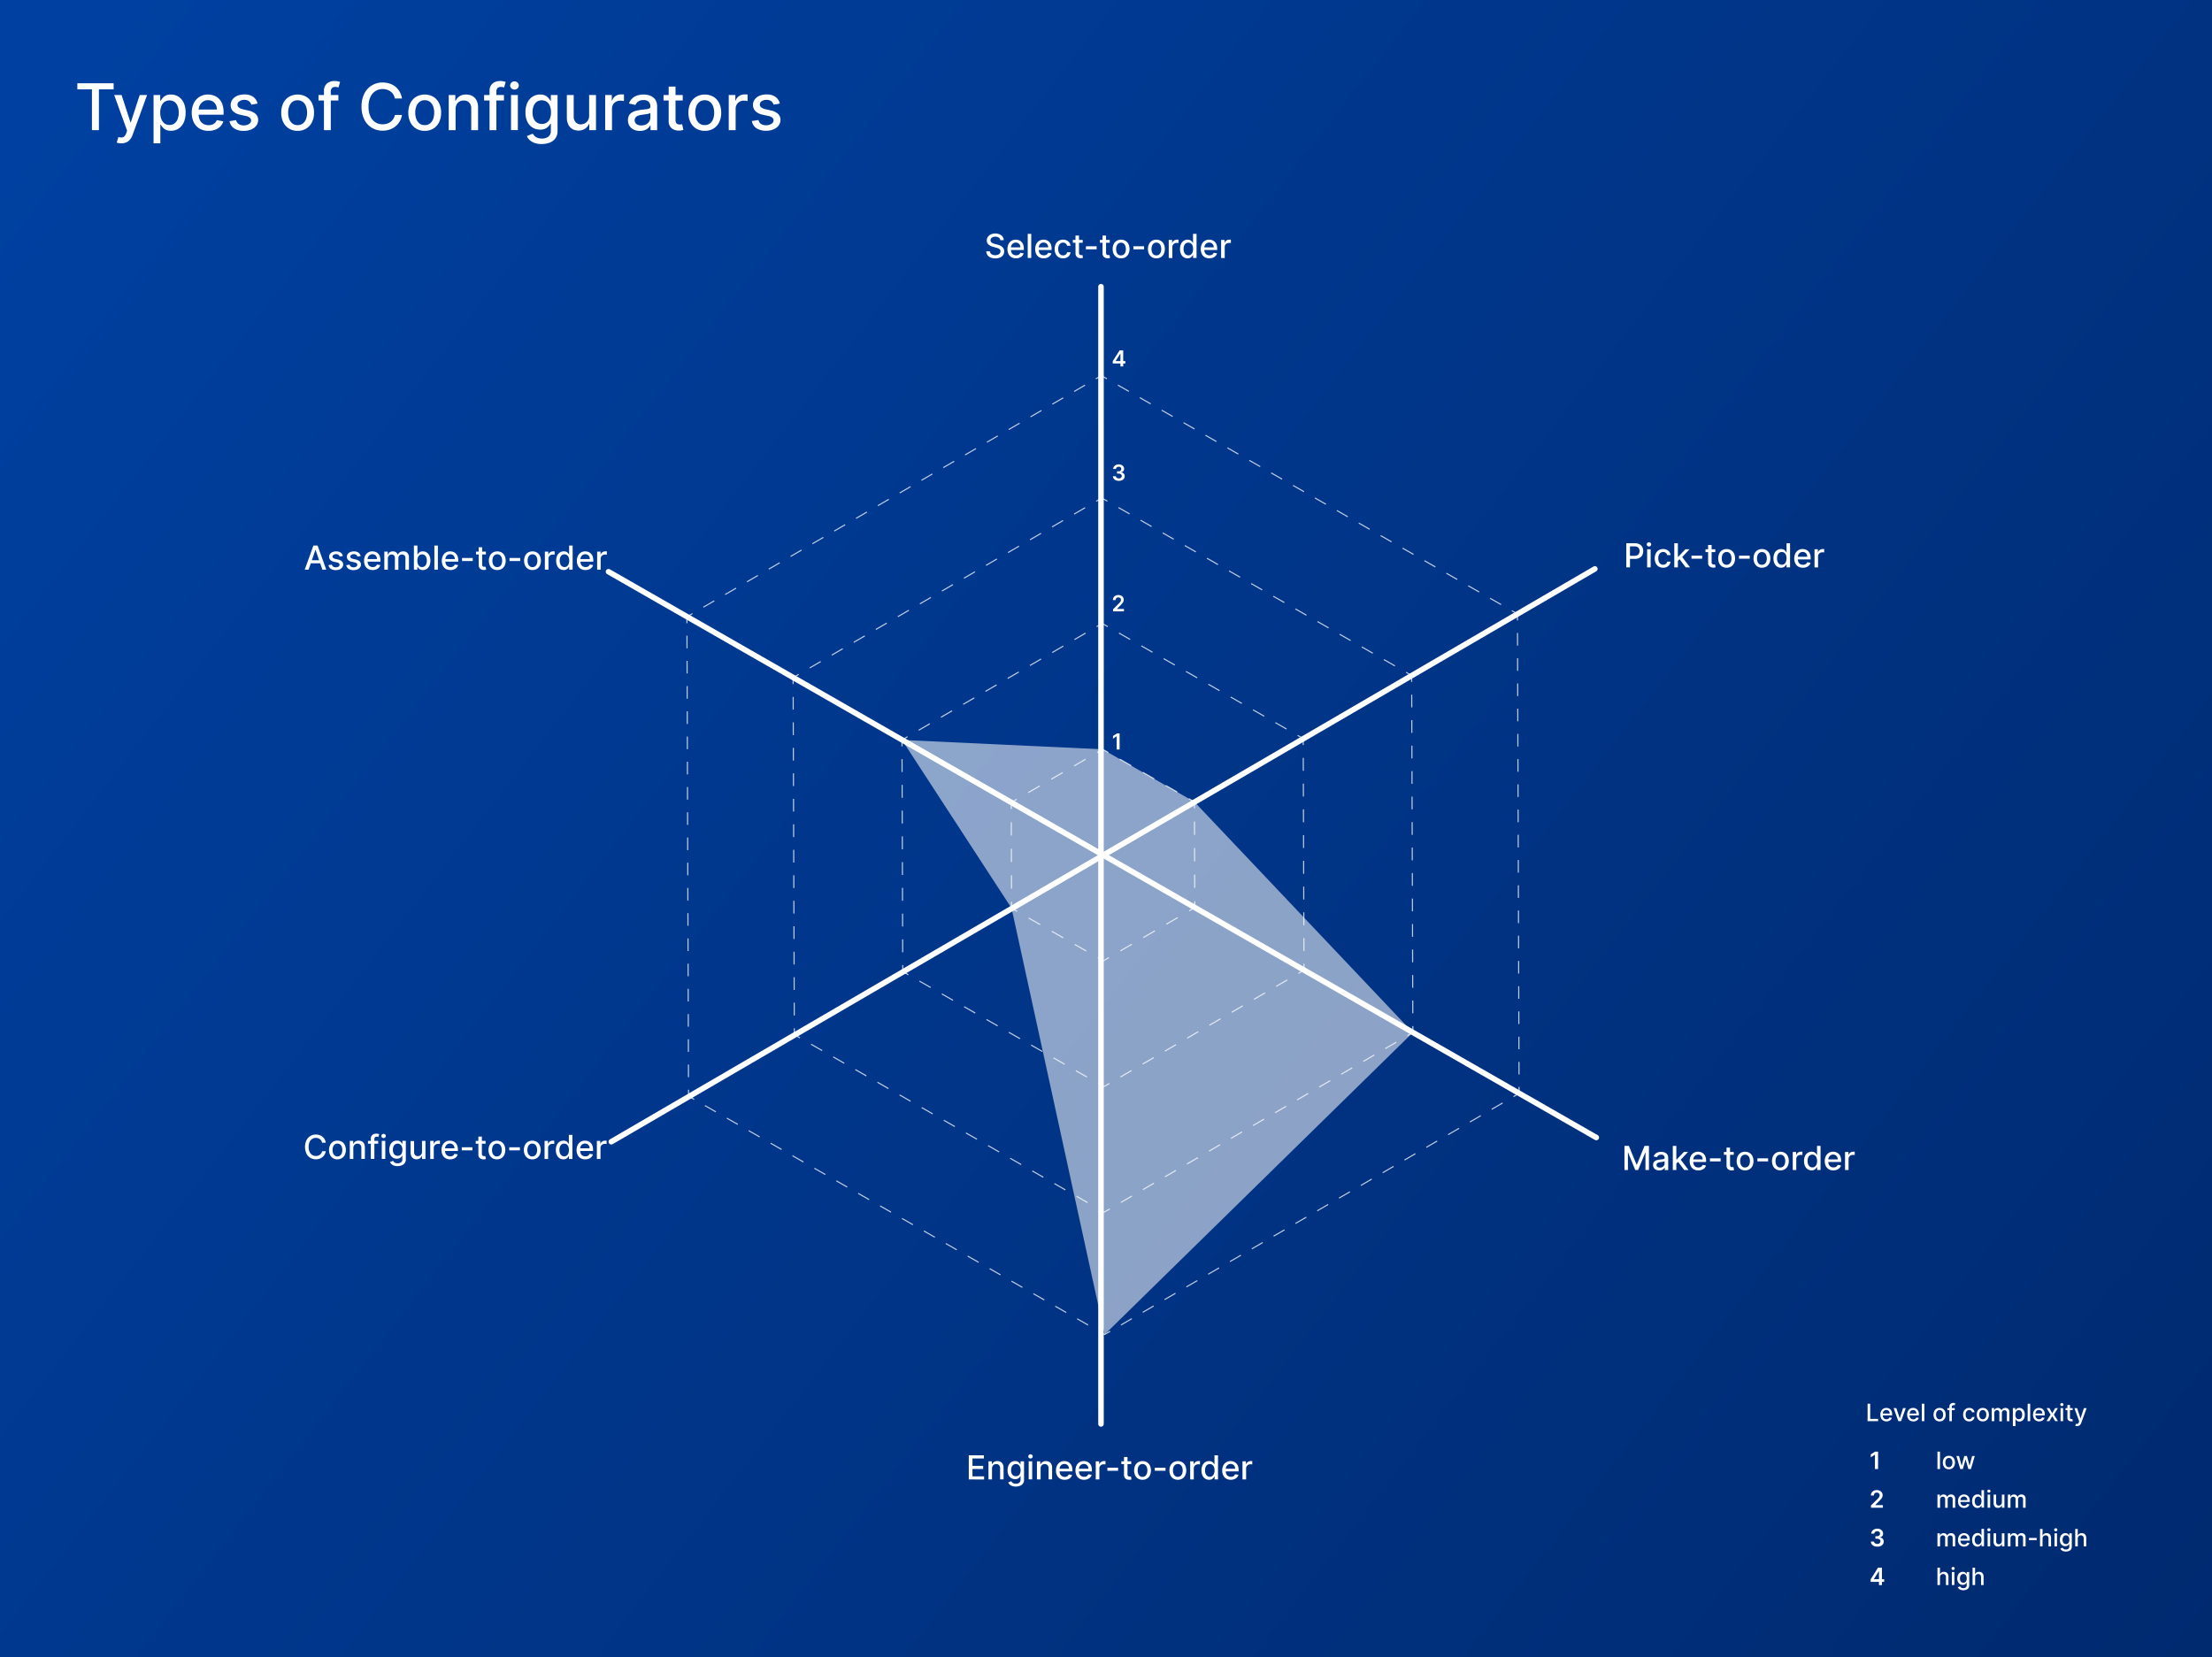 <?xml version="1.0" encoding="UTF-8"?>
<svg xmlns="http://www.w3.org/2000/svg" xmlns:xlink="http://www.w3.org/1999/xlink" id="Ebene_1" data-name="Ebene 1" width="1201" height="900" viewBox="0 0 1201 900">
  <rect x="0" y="0" width="1201" height="900" fill="#808080" stroke="none"/>
  <defs>
    <style>.cls-1{fill:url(#Unbenannter_Verlauf_28);}.cls-11,.cls-2{fill:#fff;}.cls-3{opacity:0.75;}.cls-10,.cls-4,.cls-5,.cls-6,.cls-7,.cls-8,.cls-9{fill:none;}.cls-10,.cls-4,.cls-5,.cls-7,.cls-8,.cls-9{stroke:#fff;}.cls-4,.cls-5,.cls-7,.cls-8,.cls-9{stroke-miterlimit:10;stroke-width:0.6px;}.cls-5{stroke-dasharray:6.85 6.85;}.cls-7{stroke-dasharray:6.92 6.92;}.cls-8{stroke-dasharray:6.99 6.99;}.cls-9{stroke-dasharray:7.2 7.2;}.cls-10{stroke-linecap:round;stroke-linejoin:round;stroke-width:3px;}.cls-11{opacity:0.55;}</style>
    <linearGradient id="Unbenannter_Verlauf_28" x1="-319.83" y1="-266.05" x2="1986.83" y2="1528.62" gradientUnits="userSpaceOnUse">
      <stop offset="0.16" stop-color="#0040a0"></stop>
      <stop offset="0.88" stop-color="#00205a"></stop>
    </linearGradient>
  </defs>
  <rect class="cls-1" width="1201" height="900"></rect>
  <path class="cls-2" d="M42,48.52V45.21H61.7v3.31h-8V70.67H49.92V48.52Z"></path>
  <path class="cls-2" d="M65.89,77.83a8.67,8.67,0,0,1-1.51-.13,5,5,0,0,1-1-.28l.89-3a6.29,6.29,0,0,0,1.82.24,2.24,2.24,0,0,0,1.41-.6,4.67,4.67,0,0,0,1.09-1.83L69,70.92,62,51.58h4l4.83,14.81h.2l4.84-14.81h4L72,73.21a8.6,8.6,0,0,1-1.39,2.53,5.33,5.33,0,0,1-2,1.56A6.52,6.52,0,0,1,65.89,77.83Z"></path>
  <path class="cls-2" d="M83.37,77.83V51.58H87v3.09h.31a11.15,11.15,0,0,1,.93-1.38,5.37,5.37,0,0,1,1.69-1.37,5.9,5.9,0,0,1,2.86-.59,7.46,7.46,0,0,1,4.13,1.17,7.89,7.89,0,0,1,2.85,3.36,12.4,12.4,0,0,1,1,5.3,12.56,12.56,0,0,1-1,5.3,8,8,0,0,1-2.84,3.39A7.31,7.31,0,0,1,92.83,71,6,6,0,0,1,90,70.46a5.39,5.39,0,0,1-1.72-1.37,9.8,9.8,0,0,1-1-1.39h-.22V77.83ZM87,61.12a9.78,9.78,0,0,0,.59,3.53A5.32,5.32,0,0,0,89.29,67a4.28,4.28,0,0,0,2.71.85A4.35,4.35,0,0,0,94.78,67a5.48,5.48,0,0,0,1.7-2.42,9.77,9.77,0,0,0,.57-3.44,9.49,9.49,0,0,0-.56-3.39,5.31,5.31,0,0,0-1.69-2.38,4.9,4.9,0,0,0-5.53,0,5.09,5.09,0,0,0-1.69,2.32A9.77,9.77,0,0,0,87,61.12Z"></path>
  <path class="cls-2" d="M113.2,71.05a9.26,9.26,0,0,1-4.85-1.21,8.13,8.13,0,0,1-3.14-3.42,11.48,11.48,0,0,1-1.1-5.17,11.6,11.6,0,0,1,1.1-5.17,8.43,8.43,0,0,1,3.09-3.5,8.54,8.54,0,0,1,4.64-1.25,9.48,9.48,0,0,1,3.13.53,7.64,7.64,0,0,1,2.72,1.68,7.76,7.76,0,0,1,1.9,3,12.31,12.31,0,0,1,.7,4.42v1.32H106.21V59.46h11.54a5.52,5.52,0,0,0-.6-2.61,4.5,4.5,0,0,0-1.67-1.79A4.74,4.74,0,0,0,113,54.4a4.82,4.82,0,0,0-2.72.76,5,5,0,0,0-1.79,2,5.72,5.72,0,0,0-.63,2.65V62a7.07,7.07,0,0,0,.68,3.26,4.79,4.79,0,0,0,1.89,2,5.58,5.58,0,0,0,2.85.7,5.86,5.86,0,0,0,1.92-.3,4.15,4.15,0,0,0,1.51-.92,4,4,0,0,0,1-1.5l3.51.63a6.25,6.25,0,0,1-1.51,2.72,7.24,7.24,0,0,1-2.72,1.8A10.08,10.08,0,0,1,113.2,71.05Z"></path>
  <path class="cls-2" d="M139.84,56.24l-3.37.59a4.12,4.12,0,0,0-.67-1.23,3.26,3.26,0,0,0-1.22-1,4.42,4.42,0,0,0-1.93-.38A4.63,4.63,0,0,0,130,55a2.08,2.08,0,0,0-1.06,1.8,1.92,1.92,0,0,0,.71,1.55,5.85,5.85,0,0,0,2.29,1l3,.7a8.12,8.12,0,0,1,3.93,1.88,4.4,4.4,0,0,1,1.29,3.29,5,5,0,0,1-1,3,6.47,6.47,0,0,1-2.75,2.09,10.12,10.12,0,0,1-4.07.76,9.2,9.2,0,0,1-5.23-1.37,5.79,5.79,0,0,1-2.49-3.91l3.6-.55a3.36,3.36,0,0,0,1.38,2.12,4.68,4.68,0,0,0,2.72.72,5,5,0,0,0,2.92-.77,2.23,2.23,0,0,0,1.09-1.87,2,2,0,0,0-.66-1.5,4.46,4.46,0,0,0-2-.92l-3.24-.71a7.72,7.72,0,0,1-3.94-1.94A4.68,4.68,0,0,1,125.24,57a4.85,4.85,0,0,1,1-3,6.3,6.3,0,0,1,2.61-2,9.7,9.7,0,0,1,3.81-.71,8,8,0,0,1,4.88,1.33A6.36,6.36,0,0,1,139.84,56.24Z"></path>
  <path class="cls-2" d="M161.6,71.05a8.8,8.8,0,0,1-4.69-1.23,8.37,8.37,0,0,1-3.11-3.44,11.54,11.54,0,0,1-1.1-5.17,11.67,11.67,0,0,1,1.1-5.2,8.33,8.33,0,0,1,3.11-3.45,9.54,9.54,0,0,1,9.37,0A8.27,8.27,0,0,1,169.39,56a11.54,11.54,0,0,1,1.11,5.2,11.41,11.41,0,0,1-1.11,5.17,8.3,8.3,0,0,1-3.11,3.44A8.74,8.74,0,0,1,161.6,71.05Zm0-3.12a4.4,4.4,0,0,0,2.88-.92,5.37,5.37,0,0,0,1.7-2.45,9.79,9.79,0,0,0,.55-3.36,9.89,9.89,0,0,0-.55-3.37,5.46,5.46,0,0,0-1.7-2.46,4.91,4.91,0,0,0-5.78,0,5.38,5.38,0,0,0-1.7,2.46,9.89,9.89,0,0,0-.56,3.37,9.79,9.79,0,0,0,.56,3.36,5.3,5.3,0,0,0,1.7,2.45A4.44,4.44,0,0,0,161.61,67.93Z"></path>
  <path class="cls-2" d="M183.72,51.58v3H172.93v-3Zm-7.83,19.09V49.36a5.29,5.29,0,0,1,.78-3,4.92,4.92,0,0,1,2.08-1.78,6.74,6.74,0,0,1,2.81-.59,8.79,8.79,0,0,1,1.91.18,8.67,8.67,0,0,1,1.18.33l-.87,3-.67-.18a4,4,0,0,0-1-.11,2.4,2.4,0,0,0-1.93.67,2.88,2.88,0,0,0-.58,1.94V70.67Z"></path>
  <path class="cls-2" d="M218.26,53.49h-3.88a5.88,5.88,0,0,0-.83-2.19,6.15,6.15,0,0,0-1.49-1.6,6.4,6.4,0,0,0-2-1,7.59,7.59,0,0,0-2.31-.34,7.15,7.15,0,0,0-3.93,1.11,7.33,7.33,0,0,0-2.73,3.24,12.18,12.18,0,0,0-1,5.22,12.25,12.25,0,0,0,1,5.24,7.34,7.34,0,0,0,2.74,3.24,7.18,7.18,0,0,0,3.91,1.09,7.83,7.83,0,0,0,2.29-.33,6.36,6.36,0,0,0,2-1,6.14,6.14,0,0,0,1.5-1.59,5.82,5.82,0,0,0,.85-2.16l3.88,0a10.55,10.55,0,0,1-1.2,3.45,9.53,9.53,0,0,1-2.27,2.7,10.22,10.22,0,0,1-3.17,1.76,11.47,11.47,0,0,1-3.87.63,11.13,11.13,0,0,1-5.9-1.58,10.93,10.93,0,0,1-4.07-4.5,15.35,15.35,0,0,1-1.48-7,15.29,15.29,0,0,1,1.49-7,10.83,10.83,0,0,1,4.08-4.5,11.06,11.06,0,0,1,5.88-1.58,12.17,12.17,0,0,1,3.78.58,10.23,10.23,0,0,1,3.16,1.69A9.66,9.66,0,0,1,217,49.84,10.71,10.71,0,0,1,218.26,53.49Z"></path>
  <path class="cls-2" d="M230.6,71.05a8.74,8.74,0,0,1-4.68-1.23,8.3,8.3,0,0,1-3.11-3.44,11.41,11.41,0,0,1-1.11-5.17,11.54,11.54,0,0,1,1.11-5.2,8.27,8.27,0,0,1,3.11-3.45,9.54,9.54,0,0,1,9.37,0,8.25,8.25,0,0,1,3.1,3.45,11.54,11.54,0,0,1,1.11,5.2,11.41,11.41,0,0,1-1.11,5.17,8.28,8.28,0,0,1-3.1,3.44A8.8,8.8,0,0,1,230.6,71.05Zm0-3.12A4.4,4.4,0,0,0,233.5,67a5.45,5.45,0,0,0,1.7-2.45,10,10,0,0,0,.55-3.36,10.14,10.14,0,0,0-.55-3.37,5.54,5.54,0,0,0-1.7-2.46,4.41,4.41,0,0,0-2.88-.94,4.5,4.5,0,0,0-2.91.94,5.54,5.54,0,0,0-1.7,2.46,9.89,9.89,0,0,0-.55,3.37,9.79,9.79,0,0,0,.55,3.36,5.45,5.45,0,0,0,1.7,2.45A4.49,4.49,0,0,0,230.62,67.93Z"></path>
  <path class="cls-2" d="M247.36,59.33V70.67h-3.72V51.58h3.57v3.1h.23a5.43,5.43,0,0,1,2.07-2.43,6.34,6.34,0,0,1,3.56-.92,7,7,0,0,1,3.42.81,5.52,5.52,0,0,1,2.28,2.42,8.87,8.87,0,0,1,.8,4V70.67h-3.71V59a4.62,4.62,0,0,0-1.08-3.25,3.87,3.87,0,0,0-3-1.17,4.56,4.56,0,0,0-2.3.56,4,4,0,0,0-1.58,1.63A5.47,5.47,0,0,0,247.36,59.33Z"></path>
  <path class="cls-2" d="M273.63,51.58v3H262.84v-3ZM265.8,70.67V49.36a5.29,5.29,0,0,1,.78-3,4.92,4.92,0,0,1,2.08-1.78,6.74,6.74,0,0,1,2.81-.59,8.79,8.79,0,0,1,1.91.18,8.67,8.67,0,0,1,1.18.33l-.87,3-.67-.18a4,4,0,0,0-1-.11,2.44,2.44,0,0,0-1.94.67,2.93,2.93,0,0,0-.57,1.94V70.67Z"></path>
  <path class="cls-2" d="M279.34,48.63a2.34,2.34,0,0,1-1.66-.65,2.09,2.09,0,0,1-.69-1.56,2.06,2.06,0,0,1,.69-1.57,2.31,2.31,0,0,1,1.66-.66,2.29,2.29,0,0,1,1.65.66,2,2,0,0,1,.69,1.57A2.05,2.05,0,0,1,281,48,2.32,2.32,0,0,1,279.34,48.63Zm-1.88,22V51.58h3.71V70.67Z"></path>
  <path class="cls-2" d="M294.18,78.22a11.37,11.37,0,0,1-3.91-.59,7.72,7.72,0,0,1-2.67-1.58,6.64,6.64,0,0,1-1.54-2.15l3.19-1.32a8.33,8.33,0,0,0,.9,1.16,4.59,4.59,0,0,0,1.55,1.05,6.21,6.21,0,0,0,2.51.44,5.68,5.68,0,0,0,3.5-1,3.81,3.81,0,0,0,1.37-3.26V67.19h-.23a9.55,9.55,0,0,1-1,1.35,5.11,5.11,0,0,1-1.72,1.29,6.27,6.27,0,0,1-2.84.55,7.85,7.85,0,0,1-4.07-1.06,7.38,7.38,0,0,1-2.86-3.15,11.25,11.25,0,0,1-1.05-5.12,11.91,11.91,0,0,1,1-5.22,7.83,7.83,0,0,1,2.85-3.34,7.41,7.41,0,0,1,4.11-1.16,6,6,0,0,1,2.87.59,5.35,5.35,0,0,1,1.71,1.37,10.5,10.5,0,0,1,.95,1.38h.28V51.58h3.64V71.09a6.66,6.66,0,0,1-1.15,4,6.78,6.78,0,0,1-3.08,2.34A12.12,12.12,0,0,1,294.18,78.22Zm0-10.92a4.72,4.72,0,0,0,2.71-.75,4.63,4.63,0,0,0,1.69-2.17,8.82,8.82,0,0,0,.58-3.38,9.35,9.35,0,0,0-.57-3.4,5.09,5.09,0,0,0-1.68-2.29,4.92,4.92,0,0,0-5.53,0,5.22,5.22,0,0,0-1.68,2.34,9.16,9.16,0,0,0-.57,3.31,8.75,8.75,0,0,0,.57,3.29,4.82,4.82,0,0,0,1.7,2.21A4.71,4.71,0,0,0,294.14,67.3Z"></path>
  <path class="cls-2" d="M319.87,62.75V51.58h3.72V70.67h-3.65V67.36h-.2a5.87,5.87,0,0,1-2.11,2.54,6.06,6.06,0,0,1-3.59,1,6.4,6.4,0,0,1-3.25-.82,5.62,5.62,0,0,1-2.22-2.42,8.84,8.84,0,0,1-.8-4V51.58h3.72V63.27a4.38,4.38,0,0,0,1.08,3.11,3.68,3.68,0,0,0,2.81,1.16,4.56,4.56,0,0,0,2.08-.53,4.35,4.35,0,0,0,1.73-1.58A4.78,4.78,0,0,0,319.87,62.75Z"></path>
  <path class="cls-2" d="M328.58,70.67V51.58h3.59v3h.2a4.63,4.63,0,0,1,1.84-2.43,5.32,5.32,0,0,1,3-.89l.82,0c.32,0,.57,0,.75.07v3.55a6.37,6.37,0,0,0-.79-.14,8.74,8.74,0,0,0-1.14-.08,4.88,4.88,0,0,0-2.35.55,4.26,4.26,0,0,0-1.62,1.53,4.15,4.15,0,0,0-.6,2.22V70.67Z"></path>
  <path class="cls-2" d="M347.41,71.09a7.76,7.76,0,0,1-3.28-.68,5.45,5.45,0,0,1-2.32-2,5.62,5.62,0,0,1-.85-3.17,5.21,5.21,0,0,1,.62-2.66A4.59,4.59,0,0,1,343.26,61a8.66,8.66,0,0,1,2.36-.92,23.47,23.47,0,0,1,2.66-.47l2.78-.33a4.1,4.1,0,0,0,1.56-.43,1.05,1.05,0,0,0,.48-1v-.09a3.37,3.37,0,0,0-.91-2.52,3.73,3.73,0,0,0-2.72-.89,4.74,4.74,0,0,0-3,.82A4.37,4.37,0,0,0,345,57l-3.5-.8a6.83,6.83,0,0,1,1.82-2.82,7.51,7.51,0,0,1,2.77-1.56,10.83,10.83,0,0,1,3.29-.49,12.58,12.58,0,0,1,2.43.26,7.33,7.33,0,0,1,2.41,1,5.41,5.41,0,0,1,1.85,2,7,7,0,0,1,.72,3.4V70.67H353.2V68.06h-.15A5.21,5.21,0,0,1,352,69.47a5.74,5.74,0,0,1-1.85,1.16A7.15,7.15,0,0,1,347.41,71.09Zm.81-3a5.48,5.48,0,0,0,2.64-.61,4.39,4.39,0,0,0,1.68-1.6,4.16,4.16,0,0,0,.57-2.12V61.32a1.83,1.83,0,0,1-.76.37,11.47,11.47,0,0,1-1.29.28l-1.4.21-1.14.16a8.84,8.84,0,0,0-2,.46,3.32,3.32,0,0,0-1.41.93,2.64,2.64,0,0,0,.49,3.67A4.46,4.46,0,0,0,348.22,68.11Z"></path>
  <path class="cls-2" d="M370.69,51.58v3H360.26v-3ZM363.06,47h3.71V65.06a3.16,3.16,0,0,0,.33,1.62,1.62,1.62,0,0,0,.84.74,3.33,3.33,0,0,0,1.12.19,4.42,4.42,0,0,0,.78-.06l.53-.1.67,3.07a6.69,6.69,0,0,1-.92.25,7.56,7.56,0,0,1-1.5.15,6.58,6.58,0,0,1-2.73-.53,4.57,4.57,0,0,1-2.05-1.69,5,5,0,0,1-.78-2.87Z"></path>
  <path class="cls-2" d="M382.63,71.05A8.74,8.74,0,0,1,378,69.82a8.3,8.3,0,0,1-3.11-3.44,11.41,11.41,0,0,1-1.11-5.17,11.54,11.54,0,0,1,1.11-5.2A8.27,8.27,0,0,1,378,52.56a9.54,9.54,0,0,1,9.37,0,8.25,8.25,0,0,1,3.1,3.45,11.54,11.54,0,0,1,1.11,5.2,11.41,11.41,0,0,1-1.11,5.17,8.28,8.28,0,0,1-3.1,3.44A8.8,8.8,0,0,1,382.63,71.05Zm0-3.12a4.43,4.43,0,0,0,2.89-.92,5.36,5.36,0,0,0,1.69-2.45,9.79,9.79,0,0,0,.56-3.36,9.89,9.89,0,0,0-.56-3.37,5.44,5.44,0,0,0-1.69-2.46,4.44,4.44,0,0,0-2.89-.94,4.49,4.49,0,0,0-2.9.94,5.54,5.54,0,0,0-1.7,2.46,9.89,9.89,0,0,0-.55,3.37,9.79,9.79,0,0,0,.55,3.36,5.45,5.45,0,0,0,1.7,2.45A4.48,4.48,0,0,0,382.64,67.93Z"></path>
  <path class="cls-2" d="M395.67,70.67V51.58h3.59v3h.2a4.6,4.6,0,0,1,1.85-2.43,5.27,5.27,0,0,1,3-.89l.82,0c.32,0,.57,0,.76.07v3.55a7.06,7.06,0,0,0-.8-.14,8.74,8.74,0,0,0-1.14-.08,4.88,4.88,0,0,0-2.35.55A4.26,4.26,0,0,0,400,56.79a4.14,4.14,0,0,0-.59,2.22V70.67Z"></path>
  <path class="cls-2" d="M423.42,56.24l-3.37.59a4.09,4.09,0,0,0-.66-1.23,3.26,3.26,0,0,0-1.22-1,4.42,4.42,0,0,0-1.93-.38,4.68,4.68,0,0,0-2.64.71,2.09,2.09,0,0,0-1.05,1.8,1.89,1.89,0,0,0,.71,1.55,5.87,5.87,0,0,0,2.28,1l3,.7a8,8,0,0,1,3.92,1.88,4.37,4.37,0,0,1,1.3,3.29,5,5,0,0,1-1,3,6.53,6.53,0,0,1-2.75,2.09,10.12,10.12,0,0,1-4.07.76,9.17,9.17,0,0,1-5.23-1.37,5.79,5.79,0,0,1-2.49-3.91l3.6-.55a3.38,3.38,0,0,0,1.37,2.12,4.73,4.73,0,0,0,2.73.72,5,5,0,0,0,2.92-.77A2.23,2.23,0,0,0,420,65.42a2,2,0,0,0-.66-1.5,4.46,4.46,0,0,0-2-.92l-3.23-.71a7.72,7.72,0,0,1-3.94-1.94A4.68,4.68,0,0,1,408.83,57a4.85,4.85,0,0,1,.95-3,6.3,6.3,0,0,1,2.61-2,9.7,9.7,0,0,1,3.81-.71,7.91,7.91,0,0,1,4.87,1.33A6.26,6.26,0,0,1,423.42,56.24Z"></path>
  <path class="cls-2" d="M167.54,309.35h-2.09l4.71-13.09h2.28l4.71,13.09h-2.1l-3.7-10.71h-.1Zm.36-5.12h6.8v1.66h-6.8Z"></path>
  <path class="cls-2" d="M186.16,301.93l-1.73.31a1.94,1.94,0,0,0-.34-.63,1.73,1.73,0,0,0-.63-.49,2.21,2.21,0,0,0-1-.2,2.36,2.36,0,0,0-1.36.37,1.08,1.08,0,0,0-.54.92,1,1,0,0,0,.37.8,2.94,2.94,0,0,0,1.17.49l1.56.36a4.24,4.24,0,0,1,2,1,2.3,2.3,0,0,1,.67,1.7,2.59,2.59,0,0,1-.51,1.57,3.44,3.44,0,0,1-1.41,1.07,5.31,5.31,0,0,1-2.1.39,4.72,4.72,0,0,1-2.69-.7,3,3,0,0,1-1.28-2l1.85-.29a1.69,1.69,0,0,0,.71,1.09,2.39,2.39,0,0,0,1.4.37,2.57,2.57,0,0,0,1.5-.39,1.13,1.13,0,0,0,.56-1,1,1,0,0,0-.34-.78,2.34,2.34,0,0,0-1-.47l-1.67-.36a4.07,4.07,0,0,1-2-1,2.43,2.43,0,0,1-.65-1.73,2.48,2.48,0,0,1,.49-1.53,3.16,3.16,0,0,1,1.34-1,4.83,4.83,0,0,1,2-.37,4.09,4.09,0,0,1,2.51.69A3.16,3.16,0,0,1,186.16,301.93Z"></path>
  <path class="cls-2" d="M195.81,301.93l-1.73.31a2.42,2.42,0,0,0-.34-.63,1.73,1.73,0,0,0-.63-.49,2.27,2.27,0,0,0-1-.2,2.32,2.32,0,0,0-1.36.37,1.08,1.08,0,0,0-.54.92,1,1,0,0,0,.36.8,3,3,0,0,0,1.18.49l1.56.36a4.28,4.28,0,0,1,2,1,2.29,2.29,0,0,1,.66,1.7,2.59,2.59,0,0,1-.51,1.57,3.44,3.44,0,0,1-1.41,1.07,5.23,5.23,0,0,1-2.09.39,4.69,4.69,0,0,1-2.69-.7,3,3,0,0,1-1.28-2l1.85-.29a1.72,1.72,0,0,0,.7,1.09,2.41,2.41,0,0,0,1.4.37,2.62,2.62,0,0,0,1.51-.39,1.15,1.15,0,0,0,.56-1,1,1,0,0,0-.34-.78,2.34,2.34,0,0,0-1-.47l-1.66-.36a4,4,0,0,1-2-1,2.39,2.39,0,0,1-.66-1.73,2.54,2.54,0,0,1,.49-1.53,3.22,3.22,0,0,1,1.34-1,4.91,4.91,0,0,1,2-.37,4.06,4.06,0,0,1,2.5.69A3.22,3.22,0,0,1,195.81,301.93Z"></path>
  <path class="cls-2" d="M202.33,309.55a4.85,4.85,0,0,1-2.5-.62,4.22,4.22,0,0,1-1.61-1.76,6,6,0,0,1-.56-2.66,6.05,6.05,0,0,1,.56-2.66,4.22,4.22,0,0,1,4-2.44,4.9,4.9,0,0,1,1.61.27,3.9,3.9,0,0,1,2.37,2.39,6.36,6.36,0,0,1,.36,2.27V305h-7.8v-1.43h5.93a2.79,2.79,0,0,0-.31-1.34,2.25,2.25,0,0,0-.86-.92,2.39,2.39,0,0,0-1.29-.34,2.53,2.53,0,0,0-1.41.39,2.74,2.74,0,0,0-.92,1,3,3,0,0,0-.32,1.37v1.12a3.71,3.71,0,0,0,.35,1.67,2.47,2.47,0,0,0,1,1.05,2.91,2.91,0,0,0,1.47.36,3.12,3.12,0,0,0,1-.15,2.08,2.08,0,0,0,.77-.47,2,2,0,0,0,.5-.78l1.81.33a3.19,3.19,0,0,1-.78,1.4,3.72,3.72,0,0,1-1.4.92A5.2,5.2,0,0,1,202.33,309.55Z"></path>
  <path class="cls-2" d="M208.67,309.35v-9.81h1.83v1.59h.13a2.51,2.51,0,0,1,1-1.26,2.92,2.92,0,0,1,1.67-.46,2.84,2.84,0,0,1,1.65.46,2.76,2.76,0,0,1,1,1.26h.1a2.76,2.76,0,0,1,1.12-1.25,3.37,3.37,0,0,1,1.83-.47,3,3,0,0,1,2.18.84,3.41,3.41,0,0,1,.85,2.52v6.58h-1.91V303a1.8,1.8,0,0,0-.55-1.45,2,2,0,0,0-1.3-.44,1.87,1.87,0,0,0-1.45.57,2.12,2.12,0,0,0-.51,1.47v6.25h-1.91v-6.52a1.73,1.73,0,0,0-.5-1.29,1.78,1.78,0,0,0-1.3-.48,1.87,1.87,0,0,0-1,.28,2.07,2.07,0,0,0-.73.79,2.36,2.36,0,0,0-.28,1.17v6.05Z"></path>
  <path class="cls-2" d="M224.73,309.35V296.26h1.91v4.87h.11a4.94,4.94,0,0,1,.48-.71,2.73,2.73,0,0,1,.87-.71,3.09,3.09,0,0,1,1.47-.3,3.81,3.81,0,0,1,2.12.6,4.05,4.05,0,0,1,1.47,1.73,7.15,7.15,0,0,1,0,5.45,4.14,4.14,0,0,1-1.45,1.75,3.84,3.84,0,0,1-2.12.61,3.1,3.1,0,0,1-1.46-.3,2.8,2.8,0,0,1-.88-.71,5.29,5.29,0,0,1-.5-.71h-.16v1.52Zm1.87-4.9a5,5,0,0,0,.3,1.81,2.72,2.72,0,0,0,.87,1.22,2.22,2.22,0,0,0,1.39.44,2.25,2.25,0,0,0,1.43-.46,2.84,2.84,0,0,0,.88-1.24,5,5,0,0,0,.29-1.77,4.83,4.83,0,0,0-.29-1.75,2.63,2.63,0,0,0-.87-1.22,2.51,2.51,0,0,0-2.84,0,2.66,2.66,0,0,0-.87,1.2A5.09,5.09,0,0,0,226.6,304.45Z"></path>
  <path class="cls-2" d="M237.75,296.26v13.09h-1.91V296.26Z"></path>
  <path class="cls-2" d="M244.55,309.55a4.85,4.85,0,0,1-2.5-.62,4.22,4.22,0,0,1-1.61-1.76,5.83,5.83,0,0,1-.56-2.66,5.91,5.91,0,0,1,.56-2.66,4.22,4.22,0,0,1,4-2.44,4.92,4.92,0,0,1,1.62.27,3.92,3.92,0,0,1,1.39.87,4,4,0,0,1,1,1.52,6.36,6.36,0,0,1,.36,2.27V305H241v-1.43h5.93a2.79,2.79,0,0,0-.31-1.34,2.25,2.25,0,0,0-.86-.92,2.39,2.39,0,0,0-1.29-.34,2.53,2.53,0,0,0-1.41.39,2.66,2.66,0,0,0-.92,1,3,3,0,0,0-.32,1.37v1.12a3.71,3.71,0,0,0,.35,1.67,2.47,2.47,0,0,0,1,1.05,2.91,2.91,0,0,0,1.47.36,3.12,3.12,0,0,0,1-.15,2,2,0,0,0,1.27-1.25l1.81.33a3.29,3.29,0,0,1-.78,1.4,3.72,3.72,0,0,1-1.4.92A5.2,5.2,0,0,1,244.55,309.55Z"></path>
  <path class="cls-2" d="M256.67,303v1.66h-5.8V303Z"></path>
  <path class="cls-2" d="M263.81,299.54v1.53h-5.37v-1.53Zm-3.93-2.36h1.91v9.29a1.7,1.7,0,0,0,.17.84.81.81,0,0,0,.43.37,1.57,1.57,0,0,0,.58.1,2.33,2.33,0,0,0,.4,0l.27-.05.35,1.58a4.89,4.89,0,0,1-.48.13,3.94,3.94,0,0,1-.76.07,3.32,3.32,0,0,1-1.41-.27,2.28,2.28,0,0,1-1-.87,2.52,2.52,0,0,1-.41-1.47Z"></path>
  <path class="cls-2" d="M270,309.55a4.53,4.53,0,0,1-2.41-.63,4.23,4.23,0,0,1-1.6-1.77,6.52,6.52,0,0,1,0-5.33,4.26,4.26,0,0,1,1.6-1.78,4.92,4.92,0,0,1,4.82,0,4.26,4.26,0,0,1,1.6,1.78,6.52,6.52,0,0,1,0,5.33,4.23,4.23,0,0,1-1.6,1.77A4.53,4.53,0,0,1,270,309.55Zm0-1.6a2.27,2.27,0,0,0,1.48-.48,2.77,2.77,0,0,0,.87-1.25,5.34,5.34,0,0,0,0-3.47,2.86,2.86,0,0,0-.87-1.26A2.27,2.27,0,0,0,270,301a2.33,2.33,0,0,0-1.5.48,2.86,2.86,0,0,0-.87,1.26,5.34,5.34,0,0,0,0,3.47,2.77,2.77,0,0,0,.87,1.25A2.33,2.33,0,0,0,270,308Z"></path>
  <path class="cls-2" d="M282.44,303v1.66h-5.8V303Z"></path>
  <path class="cls-2" d="M289.13,309.55a4.51,4.51,0,0,1-2.41-.63,4.23,4.23,0,0,1-1.6-1.77,6.52,6.52,0,0,1,0-5.33,4.26,4.26,0,0,1,1.6-1.78,4.92,4.92,0,0,1,4.82,0,4.3,4.3,0,0,1,1.59,1.78,6.52,6.52,0,0,1,0,5.33,4.27,4.27,0,0,1-1.59,1.77A4.53,4.53,0,0,1,289.13,309.55Zm0-1.6a2.3,2.3,0,0,0,1.49-.48,2.77,2.77,0,0,0,.87-1.25,5.52,5.52,0,0,0,0-3.47,2.86,2.86,0,0,0-.87-1.26,2.55,2.55,0,0,0-3,0,2.88,2.88,0,0,0-.88,1.26,5.52,5.52,0,0,0,0,3.47,2.79,2.79,0,0,0,.88,1.25A2.28,2.28,0,0,0,289.13,308Z"></path>
  <path class="cls-2" d="M295.83,309.35v-9.81h1.85v1.56h.1a2.39,2.39,0,0,1,1-1.25,2.66,2.66,0,0,1,1.54-.46h.43l.39,0v1.83l-.41-.07a4,4,0,0,0-.59,0,2.51,2.51,0,0,0-1.21.28,2.1,2.1,0,0,0-.83.79,2.07,2.07,0,0,0-.31,1.14v6Z"></path>
  <path class="cls-2" d="M306.06,309.55a3.81,3.81,0,0,1-2.11-.61,4.09,4.09,0,0,1-1.46-1.75,7.27,7.27,0,0,1,0-5.45A4.12,4.12,0,0,1,304,300a3.83,3.83,0,0,1,2.12-.6,3.09,3.09,0,0,1,1.47.3,2.73,2.73,0,0,1,.87.71,4.94,4.94,0,0,1,.48.71H309v-4.87h1.91v13.09h-1.87v-1.52h-.16a5.11,5.11,0,0,1-.49.71,3,3,0,0,1-.89.71A3.08,3.08,0,0,1,306.06,309.55Zm.43-1.63a2.22,2.22,0,0,0,1.39-.44,2.72,2.72,0,0,0,.87-1.22,5,5,0,0,0,.3-1.81,5.09,5.09,0,0,0-.29-1.79,2.66,2.66,0,0,0-.87-1.2,2.51,2.51,0,0,0-2.84,0,2.78,2.78,0,0,0-.87,1.22,5.06,5.06,0,0,0-.29,1.75,5,5,0,0,0,.3,1.77,2.74,2.74,0,0,0,.87,1.24A2.25,2.25,0,0,0,306.49,307.92Z"></path>
  <path class="cls-2" d="M317.88,309.55a4.82,4.82,0,0,1-2.49-.62,4.1,4.1,0,0,1-1.61-1.76,5.83,5.83,0,0,1-.57-2.66,5.92,5.92,0,0,1,.57-2.66,4.27,4.27,0,0,1,1.58-1.8,4.38,4.38,0,0,1,2.39-.64,4.9,4.9,0,0,1,1.61.27,3.87,3.87,0,0,1,1.4.87,4.12,4.12,0,0,1,1,1.52,6.36,6.36,0,0,1,.36,2.27V305h-7.81v-1.43h5.93a2.91,2.91,0,0,0-.3-1.34,2.34,2.34,0,0,0-2.16-1.26,2.5,2.5,0,0,0-1.4.39,2.58,2.58,0,0,0-.92,1,2.91,2.91,0,0,0-.32,1.37v1.12a3.71,3.71,0,0,0,.34,1.67,2.49,2.49,0,0,0,1,1.05,2.87,2.87,0,0,0,1.46.36,3.07,3.07,0,0,0,1-.15,2.2,2.2,0,0,0,.78-.47,2.23,2.23,0,0,0,.5-.78l1.8.33a3.27,3.27,0,0,1-.77,1.4,3.8,3.8,0,0,1-1.4.92A5.22,5.22,0,0,1,317.88,309.55Z"></path>
  <path class="cls-2" d="M324.22,309.35v-9.81h1.85v1.56h.1a2.39,2.39,0,0,1,.95-1.25,2.69,2.69,0,0,1,1.55-.46h.42l.39,0v1.83l-.41-.07a3.9,3.9,0,0,0-.59,0,2.47,2.47,0,0,0-1.2.28,2.13,2.13,0,0,0-.84.79,2.16,2.16,0,0,0-.31,1.14v6Z"></path>
  <path class="cls-2" d="M1014,771.72v-9.46h1.42v8.23h4.29v1.23Z"></path>
  <path class="cls-2" d="M1024.32,771.86a3.44,3.44,0,0,1-1.8-.45,3,3,0,0,1-1.17-1.27,4.25,4.25,0,0,1-.4-1.92,4.31,4.31,0,0,1,.4-1.92,3,3,0,0,1,2.87-1.76,3.59,3.59,0,0,1,1.17.19,2.9,2.9,0,0,1,1,.63,2.85,2.85,0,0,1,.7,1.1,4.44,4.44,0,0,1,.26,1.64v.49h-5.64v-1H1026a2,2,0,0,0-.22-1,1.74,1.74,0,0,0-.62-.67,2,2,0,0,0-2,0,1.91,1.91,0,0,0-.67.74,2.17,2.17,0,0,0-.23,1v.81a2.64,2.64,0,0,0,.25,1.21,1.74,1.74,0,0,0,.71.76,2.1,2.1,0,0,0,1,.26,2.36,2.36,0,0,0,.72-.11,1.47,1.47,0,0,0,.92-.9l1.3.24a2.26,2.26,0,0,1-.56,1,2.67,2.67,0,0,1-1,.67A3.7,3.7,0,0,1,1024.32,771.86Z"></path>
  <path class="cls-2" d="M1034.75,764.63l-2.57,7.09h-1.48l-2.57-7.09h1.48l1.8,5.45h.07l1.79-5.45Z"></path>
  <path class="cls-2" d="M1038.86,771.86a3.5,3.5,0,0,1-1.81-.45,3,3,0,0,1-1.16-1.27,4.25,4.25,0,0,1-.41-1.92,4.31,4.31,0,0,1,.41-1.92A3,3,0,0,1,1037,765a3.14,3.14,0,0,1,1.72-.46,3.48,3.48,0,0,1,1.16.19,2.73,2.73,0,0,1,1,.63,2.87,2.87,0,0,1,.71,1.1,4.66,4.66,0,0,1,.26,1.64v.49h-5.64v-1h4.29a2.12,2.12,0,0,0-.22-1,1.69,1.69,0,0,0-.63-.67,1.74,1.74,0,0,0-.93-.24,1.76,1.76,0,0,0-1,.28,1.91,1.91,0,0,0-.67.74,2.17,2.17,0,0,0-.23,1v.81a2.64,2.64,0,0,0,.25,1.21,1.78,1.78,0,0,0,.7.76,2.16,2.16,0,0,0,1.06.26,2.36,2.36,0,0,0,.72-.11,1.55,1.55,0,0,0,.55-.34,1.57,1.57,0,0,0,.37-.56l1.3.24a2.26,2.26,0,0,1-.56,1,2.75,2.75,0,0,1-1,.67A3.77,3.77,0,0,1,1038.86,771.86Z"></path>
  <path class="cls-2" d="M1044.82,762.26v9.46h-1.38v-9.46Z"></path>
  <path class="cls-2" d="M1053.1,771.86a3.23,3.23,0,0,1-1.74-.46,3.08,3.08,0,0,1-1.15-1.27,4.72,4.72,0,0,1,0-3.85,3.07,3.07,0,0,1,1.15-1.29,3.32,3.32,0,0,1,1.74-.45,3.27,3.27,0,0,1,1.74.45,3.09,3.09,0,0,1,1.16,1.29,4.72,4.72,0,0,1,0,3.85,3.1,3.1,0,0,1-1.16,1.27A3.18,3.18,0,0,1,1053.1,771.86Zm0-1.16a1.63,1.63,0,0,0,1.07-.34,2.07,2.07,0,0,0,.63-.91,3.56,3.56,0,0,0,.21-1.25,3.6,3.6,0,0,0-.21-1.25,2.07,2.07,0,0,0-.63-.91,1.83,1.83,0,0,0-2.15,0,2.07,2.07,0,0,0-.63.91,3.6,3.6,0,0,0-.21,1.25,3.56,3.56,0,0,0,.21,1.25,2.07,2.07,0,0,0,.63.91A1.64,1.64,0,0,0,1053.11,770.7Z"></path>
  <path class="cls-2" d="M1061.32,764.63v1.11h-4v-1.11Zm-2.91,7.09v-7.91a2,2,0,0,1,.29-1.11,1.89,1.89,0,0,1,.77-.66,2.44,2.44,0,0,1,1-.22,3,3,0,0,1,.71.07,2.57,2.57,0,0,1,.44.12l-.33,1.12-.25-.07a1.28,1.28,0,0,0-.36,0,.89.89,0,0,0-.72.25,1.1,1.1,0,0,0-.22.72v7.73Z"></path>
  <path class="cls-2" d="M1069.17,771.86a3.21,3.21,0,0,1-1.77-.47,3,3,0,0,1-1.13-1.29,4.71,4.71,0,0,1,0-3.8,3.1,3.1,0,0,1,1.15-1.3,3.18,3.18,0,0,1,1.74-.46,3.31,3.31,0,0,1,1.44.29,2.63,2.63,0,0,1,1,.84,2.5,2.5,0,0,1,.47,1.25h-1.35a1.58,1.58,0,0,0-.5-.86,1.53,1.53,0,0,0-1.06-.36,1.74,1.74,0,0,0-1,.3,2,2,0,0,0-.67.86,3.29,3.29,0,0,0-.24,1.31,3.38,3.38,0,0,0,.24,1.34,1.86,1.86,0,0,0,.67.87,1.64,1.64,0,0,0,1,.31,1.89,1.89,0,0,0,.72-.14,1.58,1.58,0,0,0,.54-.42,1.67,1.67,0,0,0,.3-.66h1.35a2.61,2.61,0,0,1-.45,1.23,2.52,2.52,0,0,1-1,.85A3.25,3.25,0,0,1,1069.17,771.86Z"></path>
  <path class="cls-2" d="M1076.55,771.86a3.23,3.23,0,0,1-1.74-.46,3.08,3.08,0,0,1-1.15-1.27,4.72,4.72,0,0,1,0-3.85,3.07,3.07,0,0,1,1.15-1.29,3.61,3.61,0,0,1,3.49,0,3.07,3.07,0,0,1,1.15,1.29,4.72,4.72,0,0,1,0,3.85,3.08,3.08,0,0,1-1.15,1.27A3.24,3.24,0,0,1,1076.55,771.86Zm0-1.16a1.63,1.63,0,0,0,1.07-.34,2.07,2.07,0,0,0,.63-.91,3.56,3.56,0,0,0,.21-1.25,3.6,3.6,0,0,0-.21-1.25,2.07,2.07,0,0,0-.63-.91,1.59,1.59,0,0,0-1.07-.35,1.63,1.63,0,0,0-1.08.35,2.07,2.07,0,0,0-.63.91,3.6,3.6,0,0,0-.21,1.25,3.56,3.56,0,0,0,.21,1.25,2.07,2.07,0,0,0,.63.91A1.68,1.68,0,0,0,1076.56,770.7Z"></path>
  <path class="cls-2" d="M1081.4,771.72v-7.09h1.32v1.15h.09a1.79,1.79,0,0,1,.73-.91,2.33,2.33,0,0,1,2.39,0,1.92,1.92,0,0,1,.72.91h.07a2,2,0,0,1,.81-.9,2.45,2.45,0,0,1,1.32-.34,2.17,2.17,0,0,1,1.58.6A2.48,2.48,0,0,1,1091,767v4.76h-1.38v-4.63a1.24,1.24,0,0,0-.4-1,1.39,1.39,0,0,0-.93-.32,1.33,1.33,0,0,0-1,.41,1.51,1.51,0,0,0-.37,1.06v4.52h-1.38V767a1.22,1.22,0,0,0-.36-.92,1.26,1.26,0,0,0-.94-.35,1.31,1.31,0,0,0-.72.2,1.53,1.53,0,0,0-.53.57,1.78,1.78,0,0,0-.2.85v4.37Z"></path>
  <path class="cls-2" d="M1092.88,774.38v-9.75h1.35v1.15h.12a4.09,4.09,0,0,1,.34-.52,2.07,2.07,0,0,1,.63-.51,2.3,2.3,0,0,1,1.06-.21,2.77,2.77,0,0,1,1.54.43,3,3,0,0,1,1.06,1.25,4.68,4.68,0,0,1,.38,2,4.74,4.74,0,0,1-.38,2,3.12,3.12,0,0,1-1,1.26,2.77,2.77,0,0,1-1.53.44,2.35,2.35,0,0,1-1.06-.22,2,2,0,0,1-.64-.51,3.61,3.61,0,0,1-.35-.51h-.09v3.76Zm1.36-6.21a3.71,3.71,0,0,0,.21,1.31,2,2,0,0,0,.63.88,1.76,1.76,0,0,0,2,0,2,2,0,0,0,.63-.9,3.86,3.86,0,0,0,0-2.54,2,2,0,0,0-.63-.88,1.69,1.69,0,0,0-1-.32,1.65,1.65,0,0,0-1,.31,1.86,1.86,0,0,0-.62.86A3.63,3.63,0,0,0,1094.24,768.17Z"></path>
  <path class="cls-2" d="M1102.29,762.26v9.46h-1.38v-9.46Z"></path>
  <path class="cls-2" d="M1107.2,771.86a3.44,3.44,0,0,1-1.8-.45,3,3,0,0,1-1.17-1.27,4.25,4.25,0,0,1-.4-1.92,4.31,4.31,0,0,1,.4-1.92,3,3,0,0,1,2.87-1.76,3.59,3.59,0,0,1,1.17.19,2.9,2.9,0,0,1,1,.63,2.85,2.85,0,0,1,.7,1.1,4.44,4.44,0,0,1,.26,1.64v.49h-5.63v-1h4.28a2,2,0,0,0-.22-1,1.74,1.74,0,0,0-.62-.67,2,2,0,0,0-2,0,1.91,1.91,0,0,0-.67.74,2.17,2.17,0,0,0-.23,1v.81a2.77,2.77,0,0,0,.25,1.21,1.8,1.8,0,0,0,.71.76,2.1,2.1,0,0,0,1,.26,2.36,2.36,0,0,0,.72-.11,1.47,1.47,0,0,0,.92-.9l1.3.24a2.26,2.26,0,0,1-.56,1,2.67,2.67,0,0,1-1,.67A3.7,3.7,0,0,1,1107.2,771.86Z"></path>
  <path class="cls-2" d="M1112.71,764.63l1.56,2.76,1.58-2.76h1.51l-2.21,3.54,2.23,3.55h-1.51l-1.6-2.65-1.59,2.65h-1.51l2.2-3.55-2.18-3.54Z"></path>
  <path class="cls-2" d="M1119.48,763.53a.88.88,0,0,1-.62-.24.8.8,0,0,1,0-1.16.89.89,0,0,1,.62-.25.9.9,0,0,1,.62.25.8.8,0,0,1,0,1.16A.89.89,0,0,1,1119.48,763.53Zm-.7,8.19v-7.09h1.38v7.09Z"></path>
  <path class="cls-2" d="M1125.33,764.63v1.11h-3.87v-1.11Zm-2.84-1.7h1.39v6.71a1.21,1.21,0,0,0,.11.6.64.64,0,0,0,.32.27,1.07,1.07,0,0,0,.41.07,1.28,1.28,0,0,0,.29,0l.2,0,.25,1.14-.34.1a2.9,2.9,0,0,1-.56,0,2.42,2.42,0,0,1-1-.19,1.74,1.74,0,0,1-.76-.63,1.8,1.8,0,0,1-.3-1.07Z"></path>
  <path class="cls-2" d="M1127.72,774.38a3.24,3.24,0,0,1-.56,0,1.61,1.61,0,0,1-.38-.11l.34-1.13a2.1,2.1,0,0,0,.67.09.79.79,0,0,0,.52-.22,1.65,1.65,0,0,0,.41-.68l.17-.47-2.6-7.18h1.48l1.8,5.5h.07l1.8-5.5h1.48l-2.92,8a3.24,3.24,0,0,1-.52.94,2,2,0,0,1-.75.58A2.43,2.43,0,0,1,1127.72,774.38Z"></path>
  <path class="cls-2" d="M1019.69,788.26v9.46H1018v-7.79h-.05l-2.21,1.41v-1.57l2.35-1.51Z"></path>
  <path class="cls-2" d="M1053.31,788.26v9.46h-1.38v-9.46Z"></path>
  <path class="cls-2" d="M1058.15,797.86a3.23,3.23,0,0,1-1.74-.46,3.08,3.08,0,0,1-1.15-1.27,4.72,4.72,0,0,1,0-3.85,3.07,3.07,0,0,1,1.15-1.29,3.32,3.32,0,0,1,1.74-.45,3.27,3.27,0,0,1,1.74.45,3,3,0,0,1,1.15,1.29,4.62,4.62,0,0,1,0,3.85,3,3,0,0,1-1.15,1.27A3.18,3.18,0,0,1,1058.15,797.86Zm0-1.16a1.65,1.65,0,0,0,1.07-.34,2.07,2.07,0,0,0,.63-.91,3.81,3.81,0,0,0,.2-1.25,3.85,3.85,0,0,0-.2-1.25,2.07,2.07,0,0,0-.63-.91,1.83,1.83,0,0,0-2.15,0,1.92,1.92,0,0,0-.63.91,3.6,3.6,0,0,0-.21,1.25,3.56,3.56,0,0,0,.21,1.25,1.92,1.92,0,0,0,.63.91A1.64,1.64,0,0,0,1058.16,796.7Z"></path>
  <path class="cls-2" d="M1064.31,797.72l-2.08-7.09h1.42l1.39,5.2h.07l1.4-5.2h1.42l1.39,5.18h.07l1.38-5.18h1.43l-2.09,7.09h-1.4l-1.45-5.12h-.1l-1.44,5.12Z"></path>
  <path class="cls-2" d="M1015.84,818.72v-1.24l3.28-3.22a11.3,11.3,0,0,0,.79-.84,3.39,3.39,0,0,0,.47-.72,1.82,1.82,0,0,0,.16-.74,1.35,1.35,0,0,0-.21-.76,1.3,1.3,0,0,0-.56-.5,1.73,1.73,0,0,0-.81-.18,1.62,1.62,0,0,0-.81.2,1.18,1.18,0,0,0-.54.54,1.67,1.67,0,0,0-.2.83h-1.62a2.84,2.84,0,0,1,.41-1.56,2.75,2.75,0,0,1,1.13-1,3.66,3.66,0,0,1,1.66-.37,3.7,3.7,0,0,1,1.67.36,2.8,2.8,0,0,1,1.12,1,2.64,2.64,0,0,1,.4,1.42,2.91,2.91,0,0,1-.2,1,4.77,4.77,0,0,1-.72,1.14,19.57,19.57,0,0,1-1.43,1.51l-1.63,1.65v.07h4.12v1.43Z"></path>
  <path class="cls-2" d="M1051.93,818.72v-7.09h1.32v1.15h.09a1.79,1.79,0,0,1,.73-.91,2.33,2.33,0,0,1,2.39,0,1.92,1.92,0,0,1,.72.91h.07a2,2,0,0,1,.81-.9,2.45,2.45,0,0,1,1.32-.34,2.17,2.17,0,0,1,1.58.6,2.48,2.48,0,0,1,.61,1.82v4.76h-1.38v-4.63a1.24,1.24,0,0,0-.4-1,1.39,1.39,0,0,0-.93-.32,1.33,1.33,0,0,0-1,.41,1.51,1.51,0,0,0-.37,1.06v4.52h-1.38V814a1.22,1.22,0,0,0-.36-.92,1.26,1.26,0,0,0-.94-.35,1.31,1.31,0,0,0-.72.2,1.53,1.53,0,0,0-.53.57,1.78,1.78,0,0,0-.2.85v4.37Z"></path>
  <path class="cls-2" d="M1066.47,818.86a3.44,3.44,0,0,1-1.8-.45,3,3,0,0,1-1.17-1.27,4.25,4.25,0,0,1-.4-1.92,4.31,4.31,0,0,1,.4-1.92,3,3,0,0,1,2.87-1.76,3.59,3.59,0,0,1,1.17.19,2.9,2.9,0,0,1,1,.63,2.85,2.85,0,0,1,.7,1.1,4.44,4.44,0,0,1,.26,1.64v.49h-5.63v-1h4.28a2,2,0,0,0-.22-1,1.74,1.74,0,0,0-.62-.67,2,2,0,0,0-2,0,1.91,1.91,0,0,0-.67.74,2.17,2.17,0,0,0-.23,1v.81a2.64,2.64,0,0,0,.25,1.21,1.74,1.74,0,0,0,.71.76,2.1,2.1,0,0,0,1,.26,2.31,2.31,0,0,0,.72-.11,1.68,1.68,0,0,0,.56-.34,1.42,1.42,0,0,0,.36-.56l1.3.24a2.26,2.26,0,0,1-.56,1,2.67,2.67,0,0,1-1,.67A3.7,3.7,0,0,1,1066.47,818.86Z"></path>
  <path class="cls-2" d="M1073.7,818.86a2.77,2.77,0,0,1-1.53-.44,3.12,3.12,0,0,1-1.05-1.26,4.74,4.74,0,0,1-.38-2,4.68,4.68,0,0,1,.38-2,3,3,0,0,1,1.07-1.25,2.7,2.7,0,0,1,1.52-.43,2.34,2.34,0,0,1,1.07.21,2.07,2.07,0,0,1,.63.51,5.59,5.59,0,0,1,.34.52h.09v-3.52h1.38v9.46h-1.35v-1.1h-.12a3.61,3.61,0,0,1-.35.51,2,2,0,0,1-.64.51A2.32,2.32,0,0,1,1073.7,818.86Zm.31-1.18a1.62,1.62,0,0,0,1-.32,1.93,1.93,0,0,0,.62-.88,3.49,3.49,0,0,0,.22-1.31,3.63,3.63,0,0,0-.21-1.29,1.81,1.81,0,0,0-.63-.86,1.6,1.6,0,0,0-1-.31,1.67,1.67,0,0,0-1,.32,2,2,0,0,0-.63.88,3.86,3.86,0,0,0,0,2.54,2,2,0,0,0,.63.9A1.61,1.61,0,0,0,1074,817.68Z"></path>
  <path class="cls-2" d="M1079.88,810.53a.89.89,0,0,1-.62-.24.8.8,0,0,1,0-1.16.9.9,0,0,1,.62-.25.89.89,0,0,1,.62.25.8.8,0,0,1,0,1.16A.88.88,0,0,1,1079.88,810.53Zm-.7,8.19v-7.09h1.38v7.09Z"></path>
  <path class="cls-2" d="M1086.91,815.78v-4.15h1.39v7.09h-1.36v-1.23h-.07a2.24,2.24,0,0,1-.79.94,2.2,2.2,0,0,1-1.33.38,2.39,2.39,0,0,1-1.21-.3,2.06,2.06,0,0,1-.82-.9,3.26,3.26,0,0,1-.3-1.47v-4.51h1.38V816a1.62,1.62,0,0,0,.4,1.16,1.39,1.39,0,0,0,1,.42,1.71,1.71,0,0,0,.77-.19,1.62,1.62,0,0,0,.64-.58A1.75,1.75,0,0,0,1086.91,815.78Z"></path>
  <path class="cls-2" d="M1090.15,818.72v-7.09h1.32v1.15h.09a1.79,1.79,0,0,1,.73-.91,2.33,2.33,0,0,1,2.39,0,1.92,1.92,0,0,1,.72.91h.07a2,2,0,0,1,.81-.9,2.45,2.45,0,0,1,1.32-.34,2.17,2.17,0,0,1,1.58.6,2.48,2.48,0,0,1,.61,1.82v4.76h-1.38v-4.63a1.24,1.24,0,0,0-.4-1,1.39,1.39,0,0,0-.93-.32,1.33,1.33,0,0,0-1,.41,1.51,1.51,0,0,0-.37,1.06v4.52h-1.38V814a1.22,1.22,0,0,0-.36-.92,1.26,1.26,0,0,0-.94-.35,1.31,1.31,0,0,0-.72.2,1.53,1.53,0,0,0-.53.57,1.78,1.78,0,0,0-.2.85v4.37Z"></path>
  <path class="cls-2" d="M1019.23,839.85a4.5,4.5,0,0,1-1.77-.34,3,3,0,0,1-1.22-1,2.43,2.43,0,0,1-.47-1.4h1.73a1.1,1.1,0,0,0,.26.66,1.46,1.46,0,0,0,.61.44,2.36,2.36,0,0,0,1.76,0,1.36,1.36,0,0,0,.61-.49,1.24,1.24,0,0,0,.22-.74,1.27,1.27,0,0,0-.22-.75,1.52,1.52,0,0,0-.66-.52,2.59,2.59,0,0,0-1-.18h-.84v-1.32h.84a2.06,2.06,0,0,0,.86-.17,1.41,1.41,0,0,0,.59-.48,1.2,1.2,0,0,0,.2-.73,1.19,1.19,0,0,0-.68-1.16,1.76,1.76,0,0,0-.78-.17,2.11,2.11,0,0,0-.8.16,1.44,1.44,0,0,0-.6.45,1.14,1.14,0,0,0-.24.68H1016a2.46,2.46,0,0,1,.46-1.39,3,3,0,0,1,1.18-.95,4.07,4.07,0,0,1,1.66-.34,3.58,3.58,0,0,1,1.65.36,2.7,2.7,0,0,1,1.08,1,2.39,2.39,0,0,1,.38,1.31,1.88,1.88,0,0,1-.47,1.34,2.18,2.18,0,0,1-1.24.71v.07a2.42,2.42,0,0,1,1.54.74,2.11,2.11,0,0,1,.52,1.48,2.38,2.38,0,0,1-.45,1.42,3,3,0,0,1-1.23,1A4.33,4.33,0,0,1,1019.23,839.85Z"></path>
  <path class="cls-2" d="M1051.93,839.72v-7.09h1.32v1.15h.09a1.79,1.79,0,0,1,.73-.91,2.33,2.33,0,0,1,2.39,0,1.92,1.92,0,0,1,.72.91h.07a2,2,0,0,1,.81-.9,2.45,2.45,0,0,1,1.32-.34,2.17,2.17,0,0,1,1.58.6,2.48,2.48,0,0,1,.61,1.82v4.76h-1.38v-4.63a1.24,1.24,0,0,0-.4-1,1.39,1.39,0,0,0-.93-.32,1.33,1.33,0,0,0-1,.41,1.51,1.51,0,0,0-.37,1.06v4.52h-1.38V835a1.22,1.22,0,0,0-.36-.92,1.26,1.26,0,0,0-.94-.35,1.31,1.31,0,0,0-.72.2,1.53,1.53,0,0,0-.53.57,1.78,1.78,0,0,0-.2.85v4.37Z"></path>
  <path class="cls-2" d="M1066.47,839.86a3.44,3.44,0,0,1-1.8-.45,3,3,0,0,1-1.17-1.27,4.25,4.25,0,0,1-.4-1.92,4.31,4.31,0,0,1,.4-1.92,3,3,0,0,1,2.87-1.76,3.59,3.59,0,0,1,1.17.19,2.9,2.9,0,0,1,1,.63,2.85,2.85,0,0,1,.7,1.1,4.44,4.44,0,0,1,.26,1.64v.49h-5.63v-1h4.28a2,2,0,0,0-.22-1,1.74,1.74,0,0,0-.62-.67,2,2,0,0,0-2,0,1.91,1.91,0,0,0-.67.74,2.17,2.17,0,0,0-.23,1v.81a2.64,2.64,0,0,0,.25,1.21,1.74,1.74,0,0,0,.71.76,2.1,2.1,0,0,0,1,.26,2.31,2.31,0,0,0,.72-.11,1.68,1.68,0,0,0,.56-.34,1.42,1.42,0,0,0,.36-.56l1.3.24a2.26,2.26,0,0,1-.56,1,2.67,2.67,0,0,1-1,.67A3.7,3.7,0,0,1,1066.47,839.86Z"></path>
  <path class="cls-2" d="M1073.7,839.86a2.77,2.77,0,0,1-1.53-.44,3.12,3.12,0,0,1-1.05-1.26,4.74,4.74,0,0,1-.38-2,4.68,4.68,0,0,1,.38-2,3,3,0,0,1,1.07-1.25,2.7,2.7,0,0,1,1.52-.43,2.34,2.34,0,0,1,1.07.21,2.07,2.07,0,0,1,.63.51,5.59,5.59,0,0,1,.34.52h.09v-3.52h1.38v9.46h-1.35v-1.1h-.12a3.61,3.61,0,0,1-.35.51,2,2,0,0,1-.64.51A2.32,2.32,0,0,1,1073.7,839.86Zm.31-1.18a1.62,1.62,0,0,0,1-.32,1.93,1.93,0,0,0,.62-.88,3.49,3.49,0,0,0,.22-1.31,3.63,3.63,0,0,0-.21-1.29,1.81,1.81,0,0,0-.63-.86,1.6,1.6,0,0,0-1-.31,1.67,1.67,0,0,0-1,.32,2,2,0,0,0-.63.88,3.86,3.86,0,0,0,0,2.54,2,2,0,0,0,.63.9A1.61,1.61,0,0,0,1074,838.68Z"></path>
  <path class="cls-2" d="M1079.88,831.53a.89.89,0,0,1-.62-.24.8.8,0,0,1,0-1.16.9.9,0,0,1,.62-.25.89.89,0,0,1,.62.25.8.8,0,0,1,0,1.16A.88.88,0,0,1,1079.88,831.53Zm-.7,8.19v-7.09h1.38v7.09Z"></path>
  <path class="cls-2" d="M1086.91,836.78v-4.15h1.39v7.09h-1.36v-1.23h-.07a2.24,2.24,0,0,1-.79.94,2.2,2.2,0,0,1-1.33.38,2.39,2.39,0,0,1-1.21-.3,2.06,2.06,0,0,1-.82-.9,3.26,3.26,0,0,1-.3-1.47v-4.51h1.38V837a1.62,1.62,0,0,0,.4,1.16,1.39,1.39,0,0,0,1,.42,1.71,1.71,0,0,0,.77-.19,1.62,1.62,0,0,0,.64-.58A1.75,1.75,0,0,0,1086.91,836.78Z"></path>
  <path class="cls-2" d="M1090.15,839.72v-7.09h1.32v1.15h.09a1.79,1.79,0,0,1,.73-.91,2.33,2.33,0,0,1,2.39,0,1.92,1.92,0,0,1,.72.91h.07a2,2,0,0,1,.81-.9,2.45,2.45,0,0,1,1.32-.34,2.17,2.17,0,0,1,1.58.6,2.48,2.48,0,0,1,.61,1.82v4.76h-1.38v-4.63a1.24,1.24,0,0,0-.4-1,1.39,1.39,0,0,0-.93-.32,1.33,1.33,0,0,0-1,.41,1.51,1.51,0,0,0-.37,1.06v4.52h-1.38V835a1.22,1.22,0,0,0-.36-.92,1.26,1.26,0,0,0-.94-.35,1.31,1.31,0,0,0-.72.2,1.53,1.53,0,0,0-.53.57,1.78,1.78,0,0,0-.2.85v4.37Z"></path>
  <path class="cls-2" d="M1105.81,835.13v1.19h-4.19v-1.19Z"></path>
  <path class="cls-2" d="M1109,835.51v4.21h-1.38v-9.46H1109v3.52h.08a2.07,2.07,0,0,1,.77-.91,2.4,2.4,0,0,1,1.33-.33,2.6,2.6,0,0,1,1.28.29,2.12,2.12,0,0,1,.85.9,3.25,3.25,0,0,1,.3,1.48v4.51h-1.38v-4.35a1.7,1.7,0,0,0-.4-1.21,1.48,1.48,0,0,0-1.12-.43,1.81,1.81,0,0,0-.87.21,1.53,1.53,0,0,0-.61.6A2.07,2.07,0,0,0,1109,835.51Z"></path>
  <path class="cls-2" d="M1116.18,831.53a.88.88,0,0,1-.62-.24.78.78,0,0,1,0-1.16.89.89,0,0,1,.62-.25.86.86,0,0,1,.61.25.78.78,0,0,1,0,1.16A.85.85,0,0,1,1116.18,831.53Zm-.7,8.19v-7.09h1.38v7.09Z"></path>
  <path class="cls-2" d="M1121.69,842.53a4.12,4.12,0,0,1-1.45-.23,2.65,2.65,0,0,1-1-.58,2.55,2.55,0,0,1-.58-.8l1.19-.49a2.76,2.76,0,0,0,.33.43,1.84,1.84,0,0,0,.58.39,2.25,2.25,0,0,0,.93.16,2.09,2.09,0,0,0,1.3-.38,1.41,1.41,0,0,0,.51-1.21v-1.39h-.09a3.59,3.59,0,0,1-.35.5,2.19,2.19,0,0,1-.64.48,2.47,2.47,0,0,1-1.06.2,2.93,2.93,0,0,1-1.51-.39,2.83,2.83,0,0,1-1.07-1.17,5,5,0,0,1,0-3.84,2.89,2.89,0,0,1,1.06-1.24,2.76,2.76,0,0,1,1.53-.43,2.37,2.37,0,0,1,1.07.21,2.2,2.2,0,0,1,.63.51,4.31,4.31,0,0,1,.35.52h.1v-1.15h1.36v7.25a2.49,2.49,0,0,1-.43,1.5,2.39,2.39,0,0,1-1.15.86A4.37,4.37,0,0,1,1121.69,842.53Zm0-4.06a1.79,1.79,0,0,0,1-.28,1.72,1.72,0,0,0,.63-.81,3.29,3.29,0,0,0,.22-1.25,3.46,3.46,0,0,0-.22-1.26,1.92,1.92,0,0,0-.62-.86,1.67,1.67,0,0,0-1-.3,1.63,1.63,0,0,0-1,.32,2,2,0,0,0-.62.87,3.41,3.41,0,0,0-.21,1.23,3.28,3.28,0,0,0,.21,1.22,1.8,1.8,0,0,0,.63.82A1.72,1.72,0,0,0,1121.67,838.47Z"></path>
  <path class="cls-2" d="M1128.12,835.51v4.21h-1.38v-9.46h1.36v3.52h.09a2,2,0,0,1,.76-.91,2.44,2.44,0,0,1,1.34-.33,2.59,2.59,0,0,1,1.27.29,2.06,2.06,0,0,1,.85.9,3.12,3.12,0,0,1,.31,1.48v4.51h-1.38v-4.35a1.7,1.7,0,0,0-.41-1.21,1.46,1.46,0,0,0-1.11-.43,1.82,1.82,0,0,0-.88.21,1.51,1.51,0,0,0-.6.6A2,2,0,0,0,1128.12,835.51Z"></path>
  <path class="cls-2" d="M1015.67,859V857.6l4-6.34h1.14v1.94h-.7l-2.7,4.28v.08h5.6V859Zm4.51,1.76v-2.17l0-.61v-6.68h1.61v9.46Z"></path>
  <path class="cls-2" d="M1053.31,856.51v4.21h-1.38v-9.46h1.36v3.52h.09a2,2,0,0,1,.76-.91,2.44,2.44,0,0,1,1.34-.33,2.59,2.59,0,0,1,1.27.29,2.06,2.06,0,0,1,.85.9,3.25,3.25,0,0,1,.31,1.48v4.51h-1.38v-4.35a1.7,1.7,0,0,0-.41-1.21,1.46,1.46,0,0,0-1.11-.43,1.82,1.82,0,0,0-.88.21,1.51,1.51,0,0,0-.6.6A2,2,0,0,0,1053.31,856.51Z"></path>
  <path class="cls-2" d="M1060.45,852.53a.88.88,0,0,1-.62-.24.8.8,0,0,1,0-1.16.89.89,0,0,1,.62-.25.9.9,0,0,1,.62.25.8.8,0,0,1,0,1.16A.89.89,0,0,1,1060.45,852.53Zm-.7,8.19v-7.09h1.38v7.09Z"></path>
  <path class="cls-2" d="M1066,863.53a4.16,4.16,0,0,1-1.45-.23,2.82,2.82,0,0,1-1-.58,2.37,2.37,0,0,1-.57-.8l1.18-.49a3.73,3.73,0,0,0,.34.43,1.79,1.79,0,0,0,.57.39,2.27,2.27,0,0,0,.94.16,2.06,2.06,0,0,0,1.29-.38,1.39,1.39,0,0,0,.52-1.21v-1.39h-.09a3,3,0,0,1-.36.5,2.19,2.19,0,0,1-.64.48,2.44,2.44,0,0,1-1.06.2,3,3,0,0,1-1.51-.39,2.81,2.81,0,0,1-1.06-1.17,4.22,4.22,0,0,1-.39-1.91,4.52,4.52,0,0,1,.38-1.93,3,3,0,0,1,1.06-1.24,2.76,2.76,0,0,1,1.53-.43,2.34,2.34,0,0,1,1.07.21,2.07,2.07,0,0,1,.63.51,4.55,4.55,0,0,1,.36.52h.1v-1.15h1.35v7.25a2.55,2.55,0,0,1-.42,1.5,2.49,2.49,0,0,1-1.15.86A4.42,4.42,0,0,1,1066,863.53Zm0-4.06a1.82,1.82,0,0,0,1-.28,1.77,1.77,0,0,0,.62-.81,3.11,3.11,0,0,0,.22-1.25,3.47,3.47,0,0,0-.21-1.26,1.86,1.86,0,0,0-.63-.86,1.66,1.66,0,0,0-1-.3,1.61,1.61,0,0,0-1,.32,1.89,1.89,0,0,0-.63.87,3.41,3.41,0,0,0-.21,1.23,3.09,3.09,0,0,0,.22,1.22,1.8,1.8,0,0,0,.63.82A1.72,1.72,0,0,0,1066,859.47Z"></path>
  <path class="cls-2" d="M1072.39,856.51v4.21H1071v-9.46h1.36v3.52h.09a2.11,2.11,0,0,1,.76-.91,2.46,2.46,0,0,1,1.34-.33,2.63,2.63,0,0,1,1.28.29,2.12,2.12,0,0,1,.85.9,3.25,3.25,0,0,1,.3,1.48v4.51h-1.38v-4.35a1.7,1.7,0,0,0-.4-1.21,1.48,1.48,0,0,0-1.12-.43,1.78,1.78,0,0,0-.87.21,1.53,1.53,0,0,0-.61.6A2.07,2.07,0,0,0,1072.39,856.51Z"></path>
  <path class="cls-2" d="M543.13,130.44a1.85,1.85,0,0,0-.84-1.41,3.3,3.3,0,0,0-1.87-.5,3.49,3.49,0,0,0-1.39.25,2.16,2.16,0,0,0-.91.69,1.59,1.59,0,0,0-.32,1,1.42,1.42,0,0,0,.22.81,1.86,1.86,0,0,0,.58.57,4,4,0,0,0,.78.37c.27.1.54.18.79.25l1.28.33a8.79,8.79,0,0,1,1.29.42,4.91,4.91,0,0,1,1.22.69,3.33,3.33,0,0,1,.91,1.06,3.09,3.09,0,0,1,.35,1.51,3.53,3.53,0,0,1-.57,2,4,4,0,0,1-1.66,1.36,7.11,7.11,0,0,1-5.16,0,3.86,3.86,0,0,1-1.68-1.32,3.79,3.79,0,0,1-.67-2.05h2a2,2,0,0,0,.46,1.18,2.46,2.46,0,0,0,1,.7,4.19,4.19,0,0,0,1.4.23,3.85,3.85,0,0,0,1.49-.27,2.43,2.43,0,0,0,1-.74,1.71,1.71,0,0,0,.38-1.12,1.39,1.39,0,0,0-.33-.95,2.38,2.38,0,0,0-.89-.61,8.42,8.42,0,0,0-1.26-.43l-1.55-.42a6.1,6.1,0,0,1-2.48-1.26,2.81,2.81,0,0,1-.92-2.2,3.3,3.3,0,0,1,.61-2,4,4,0,0,1,1.66-1.31,5.79,5.79,0,0,1,2.37-.47,5.63,5.63,0,0,1,2.35.47,3.94,3.94,0,0,1,1.6,1.28,3.22,3.22,0,0,1,.62,1.87Z"></path>
  <path class="cls-2" d="M551.65,140.29a4.84,4.84,0,0,1-2.49-.62,4.16,4.16,0,0,1-1.61-1.76,6.49,6.49,0,0,1,0-5.32,4.27,4.27,0,0,1,1.58-1.8,4.39,4.39,0,0,1,2.39-.65,4.91,4.91,0,0,1,1.61.28,3.85,3.85,0,0,1,1.4.86,4.08,4.08,0,0,1,1,1.53,6.32,6.32,0,0,1,.36,2.27v.68h-7.81v-1.43H554a2.88,2.88,0,0,0-.3-1.34,2.41,2.41,0,0,0-.86-.93,2.49,2.49,0,0,0-1.3-.34,2.45,2.45,0,0,0-1.4.4,2.58,2.58,0,0,0-.92,1,2.87,2.87,0,0,0-.32,1.36v1.12a3.6,3.6,0,0,0,.35,1.68,2.41,2.41,0,0,0,1,1,2.9,2.9,0,0,0,1.46.36,2.78,2.78,0,0,0,1-.16,2.07,2.07,0,0,0,.78-.47,2,2,0,0,0,.5-.77l1.81.33A3.36,3.36,0,0,1,555,139a3.74,3.74,0,0,1-1.4.93A5.22,5.22,0,0,1,551.65,140.29Z"></path>
  <path class="cls-2" d="M559.91,127v13.09H558V127Z"></path>
  <path class="cls-2" d="M566.71,140.29a4.85,4.85,0,0,1-2.5-.62,4.29,4.29,0,0,1-1.61-1.76,6.6,6.6,0,0,1,0-5.32,4.25,4.25,0,0,1,4-2.45,4.87,4.87,0,0,1,1.61.28,3.85,3.85,0,0,1,1.4.86,4,4,0,0,1,1,1.53,6.32,6.32,0,0,1,.36,2.27v.68h-7.8v-1.43h5.93a2.76,2.76,0,0,0-.31-1.34,2.33,2.33,0,0,0-.86-.93,2.65,2.65,0,0,0-2.7.06,2.74,2.74,0,0,0-.92,1,3,3,0,0,0-.32,1.36v1.12a3.73,3.73,0,0,0,.35,1.68,2.47,2.47,0,0,0,1,1,2.91,2.91,0,0,0,1.47.36,2.86,2.86,0,0,0,1-.16,2,2,0,0,0,.77-.47,1.87,1.87,0,0,0,.5-.77l1.81.33A3.36,3.36,0,0,1,570,139a3.74,3.74,0,0,1-1.4.93A5.2,5.2,0,0,1,566.71,140.29Z"></path>
  <path class="cls-2" d="M577.18,140.29a4.52,4.52,0,0,1-2.45-.65,4.21,4.21,0,0,1-1.57-1.79,6,6,0,0,1-.55-2.62,5.9,5.9,0,0,1,.56-2.65,4.25,4.25,0,0,1,1.59-1.79,4.41,4.41,0,0,1,2.41-.65,4.54,4.54,0,0,1,2,.42,3.73,3.73,0,0,1,1.42,1.15,3.52,3.52,0,0,1,.64,1.73h-1.86a2.28,2.28,0,0,0-.7-1.19,2.1,2.1,0,0,0-1.46-.49,2.36,2.36,0,0,0-1.4.41,2.73,2.73,0,0,0-.93,1.19,4.62,4.62,0,0,0-.33,1.82,5,5,0,0,0,.32,1.86,2.76,2.76,0,0,0,.93,1.2,2.33,2.33,0,0,0,1.41.43,2.38,2.38,0,0,0,1-.2,2,2,0,0,0,.75-.58,2.2,2.2,0,0,0,.43-.91h1.86a3.63,3.63,0,0,1-.62,1.7,3.56,3.56,0,0,1-1.39,1.18A4.44,4.44,0,0,1,577.18,140.29Z"></path>
  <path class="cls-2" d="M587.85,130.27v1.54h-5.36v-1.54Zm-3.92-2.35h1.91v9.29a1.65,1.65,0,0,0,.16.83.89.89,0,0,0,.44.38,1.54,1.54,0,0,0,.58.1,2.41,2.41,0,0,0,.4,0l.27-.05L588,140a2.32,2.32,0,0,1-.47.13,4,4,0,0,1-.77.08,3.35,3.35,0,0,1-1.41-.27,2.47,2.47,0,0,1-1-.87,2.53,2.53,0,0,1-.4-1.48Z"></path>
  <path class="cls-2" d="M595.41,133.73v1.66H589.6v-1.66Z"></path>
  <path class="cls-2" d="M602.54,130.27v1.54h-5.36v-1.54Zm-3.92-2.35h1.91v9.29a1.65,1.65,0,0,0,.16.83.87.87,0,0,0,.43.38,1.57,1.57,0,0,0,.58.1,2.46,2.46,0,0,0,.41,0l.27-.05.34,1.57a2.32,2.32,0,0,1-.47.13,4,4,0,0,1-.77.08,3.35,3.35,0,0,1-1.41-.27,2.47,2.47,0,0,1-1.05-.87,2.53,2.53,0,0,1-.4-1.48Z"></path>
  <path class="cls-2" d="M608.68,140.29a4.53,4.53,0,0,1-2.41-.63,4.33,4.33,0,0,1-1.59-1.77,5.89,5.89,0,0,1-.57-2.66,6,6,0,0,1,.57-2.68,4.21,4.21,0,0,1,1.59-1.77,4.86,4.86,0,0,1,4.82,0,4.23,4.23,0,0,1,1.6,1.77,6,6,0,0,1,.57,2.68,5.89,5.89,0,0,1-.57,2.66,4.35,4.35,0,0,1-1.6,1.77A4.51,4.51,0,0,1,608.68,140.29Zm0-1.61a2.24,2.24,0,0,0,1.48-.47A2.68,2.68,0,0,0,611,137a5.31,5.31,0,0,0,0-3.46,2.76,2.76,0,0,0-.87-1.27,2.25,2.25,0,0,0-1.48-.48,2.28,2.28,0,0,0-1.49.48,2.78,2.78,0,0,0-.88,1.27,5.48,5.48,0,0,0,0,3.46,2.69,2.69,0,0,0,.88,1.26A2.27,2.27,0,0,0,608.69,138.68Z"></path>
  <path class="cls-2" d="M621.17,133.73v1.66h-5.8v-1.66Z"></path>
  <path class="cls-2" d="M627.86,140.29a4.53,4.53,0,0,1-2.41-.63,4.35,4.35,0,0,1-1.6-1.77,5.89,5.89,0,0,1-.57-2.66,6,6,0,0,1,.57-2.68,4.23,4.23,0,0,1,1.6-1.77,4.86,4.86,0,0,1,4.82,0,4.23,4.23,0,0,1,1.6,1.77,6,6,0,0,1,.57,2.68,5.89,5.89,0,0,1-.57,2.66,4.35,4.35,0,0,1-1.6,1.77A4.53,4.53,0,0,1,627.86,140.29Zm0-1.61a2.26,2.26,0,0,0,1.48-.47,2.75,2.75,0,0,0,.87-1.26,5.31,5.31,0,0,0,0-3.46,2.84,2.84,0,0,0-.87-1.27,2.27,2.27,0,0,0-1.48-.48,2.33,2.33,0,0,0-1.5.48,2.84,2.84,0,0,0-.87,1.27,5.31,5.31,0,0,0,0,3.46,2.75,2.75,0,0,0,.87,1.26A2.32,2.32,0,0,0,627.87,138.68Z"></path>
  <path class="cls-2" d="M634.56,140.09v-9.82h1.85v1.56h.1a2.43,2.43,0,0,1,1-1.25,2.76,2.76,0,0,1,1.55-.45h.42l.39,0V132l-.41-.08a5.85,5.85,0,0,0-.59,0,2.48,2.48,0,0,0-1.2.29,2.25,2.25,0,0,0-.84.78,2.22,2.22,0,0,0-.3,1.15v6Z"></path>
  <path class="cls-2" d="M644.8,140.28a3.76,3.76,0,0,1-2.12-.61,4.06,4.06,0,0,1-1.46-1.74,6.48,6.48,0,0,1-.53-2.73,6.25,6.25,0,0,1,.54-2.72,3.93,3.93,0,0,1,1.47-1.73,3.81,3.81,0,0,1,2.11-.61,3.09,3.09,0,0,1,1.47.31,2.62,2.62,0,0,1,.87.7,7.17,7.17,0,0,1,.49.71h.11V127h1.91v13.09H647.8v-1.53h-.16a5.31,5.31,0,0,1-.5.72,2.75,2.75,0,0,1-.88.7A3.13,3.13,0,0,1,644.8,140.28Zm.42-1.63a2.19,2.19,0,0,0,1.4-.44,2.69,2.69,0,0,0,.87-1.21,5.3,5.3,0,0,0,.29-1.82,4.91,4.91,0,0,0-.29-1.79,2.61,2.61,0,0,0-.86-1.19,2.53,2.53,0,0,0-2.85,0,2.63,2.63,0,0,0-.86,1.22,4.74,4.74,0,0,0-.3,1.74,4.9,4.9,0,0,0,.3,1.77,2.87,2.87,0,0,0,.87,1.25A2.26,2.26,0,0,0,645.22,138.65Z"></path>
  <path class="cls-2" d="M656.62,140.29a4.85,4.85,0,0,1-2.5-.62,4.22,4.22,0,0,1-1.61-1.76,6.49,6.49,0,0,1,0-5.32,4.25,4.25,0,0,1,4-2.45,4.87,4.87,0,0,1,1.61.28,3.85,3.85,0,0,1,1.4.86,4,4,0,0,1,1,1.53,6.32,6.32,0,0,1,.36,2.27v.68H653v-1.43H659a2.88,2.88,0,0,0-.31-1.34,2.33,2.33,0,0,0-.86-.93,2.65,2.65,0,0,0-2.7.06,2.66,2.66,0,0,0-.92,1,3,3,0,0,0-.32,1.36v1.12a3.6,3.6,0,0,0,.35,1.68,2.41,2.41,0,0,0,1,1,2.91,2.91,0,0,0,1.47.36,2.86,2.86,0,0,0,1-.16,2,2,0,0,0,.77-.47,2,2,0,0,0,.5-.77l1.81.33a3.36,3.36,0,0,1-.78,1.39,3.74,3.74,0,0,1-1.4.93A5.2,5.2,0,0,1,656.62,140.29Z"></path>
  <path class="cls-2" d="M663,140.09v-9.82h1.84v1.56h.11a2.37,2.37,0,0,1,1-1.25,2.7,2.7,0,0,1,1.54-.45h.43l.38,0V132l-.41-.08a5.65,5.65,0,0,0-.59,0,2.48,2.48,0,0,0-1.2.29,2.13,2.13,0,0,0-1.14,1.93v6Z"></path>
  <path class="cls-2" d="M607.88,398.26V407H606.3V399.8h0l-2,1.31v-1.45l2.17-1.4Z"></path>
  <path class="cls-2" d="M604.33,332v-1.14l3-3c.29-.29.53-.55.73-.78a3.21,3.21,0,0,0,.43-.66,1.6,1.6,0,0,0,.15-.68,1.32,1.32,0,0,0-.19-.71,1.29,1.29,0,0,0-.52-.46,1.64,1.64,0,0,0-.74-.16,1.67,1.67,0,0,0-.76.17,1.33,1.33,0,0,0-.5.5,1.61,1.61,0,0,0-.18.78h-1.5a2.72,2.72,0,0,1,.38-1.45,2.55,2.55,0,0,1,1.05-.95,3.38,3.38,0,0,1,1.53-.34,3.42,3.42,0,0,1,1.54.33,2.52,2.52,0,0,1,1,.9,2.33,2.33,0,0,1,.37,1.31,2.53,2.53,0,0,1-.19,1,4.23,4.23,0,0,1-.65,1.05,19,19,0,0,1-1.32,1.39l-1.51,1.53v.06h3.8V332Z"></path>
  <path class="cls-2" d="M607.46,261.11a4,4,0,0,1-1.63-.32,2.77,2.77,0,0,1-1.13-.87,2.36,2.36,0,0,1-.44-1.3h1.61a1,1,0,0,0,.23.61,1.35,1.35,0,0,0,.57.41,2.13,2.13,0,0,0,1.62,0,1.37,1.37,0,0,0,.57-.46,1.25,1.25,0,0,0,0-1.37,1.38,1.38,0,0,0-.6-.48,2.44,2.44,0,0,0-1-.17h-.77v-1.22h.77a2,2,0,0,0,.8-.15,1.34,1.34,0,0,0,.54-.45,1.15,1.15,0,0,0,.19-.67,1.22,1.22,0,0,0-.16-.64,1.18,1.18,0,0,0-.48-.43,1.58,1.58,0,0,0-.71-.15,1.81,1.81,0,0,0-.74.14,1.35,1.35,0,0,0-.55.41,1.07,1.07,0,0,0-.22.64h-1.52a2.21,2.21,0,0,1,.42-1.29,2.71,2.71,0,0,1,1.09-.87,3.58,3.58,0,0,1,1.53-.32,3.31,3.31,0,0,1,1.52.33,2.53,2.53,0,0,1,1,.88,2.22,2.22,0,0,1,.35,1.21,1.84,1.84,0,0,1-.43,1.24,2,2,0,0,1-1.15.65v.07a2.2,2.2,0,0,1,1.42.68,2,2,0,0,1,.49,1.37,2.2,2.2,0,0,1-.42,1.31,2.86,2.86,0,0,1-1.14.9A4,4,0,0,1,607.46,261.11Z"></path>
  <path class="cls-2" d="M604.17,197.37v-1.26l3.71-5.85h1v1.79h-.63l-2.5,3.95v.07H611v1.3Zm4.17,1.62v-8.73h1.5V199Z"></path>
  <path class="cls-2" d="M526,803.35V790.26h8.21V792H528v4h5.8v1.7H528v4h6.31v1.7Z"></path>
  <path class="cls-2" d="M538.61,797.53v5.82h-1.92v-9.81h1.84v1.59h.12a2.86,2.86,0,0,1,1.06-1.25,3.36,3.36,0,0,1,1.83-.47,3.55,3.55,0,0,1,1.76.42,2.76,2.76,0,0,1,1.17,1.24,4.47,4.47,0,0,1,.42,2v6.24H543v-6a2.37,2.37,0,0,0-.56-1.67,2,2,0,0,0-1.53-.61,2.43,2.43,0,0,0-1.18.29,2.05,2.05,0,0,0-.81.84A2.76,2.76,0,0,0,538.61,797.53Z"></path>
  <path class="cls-2" d="M551.56,807.24a5.74,5.74,0,0,1-2-.31,3.75,3.75,0,0,1-1.37-.81,3.3,3.3,0,0,1-.79-1.1l1.64-.68a3.71,3.71,0,0,0,.46.6,2.44,2.44,0,0,0,.8.54,3.15,3.15,0,0,0,1.29.22,3,3,0,0,0,1.8-.53,2,2,0,0,0,.71-1.67v-1.94H554a4.11,4.11,0,0,1-.49.7,2.74,2.74,0,0,1-.89.67,3.36,3.36,0,0,1-1.46.28,4,4,0,0,1-2.09-.55,3.75,3.75,0,0,1-1.47-1.62,5.79,5.79,0,0,1-.54-2.63,6.15,6.15,0,0,1,.53-2.69A4,4,0,0,1,549,794a3.8,3.8,0,0,1,2.11-.6,3.16,3.16,0,0,1,1.48.3,2.77,2.77,0,0,1,.88.71,6.16,6.16,0,0,1,.49.71h.14v-1.59H556v10a3.26,3.26,0,0,1-2.18,3.28A6.1,6.1,0,0,1,551.56,807.24Zm0-5.62a2.5,2.5,0,0,0,1.4-.38,2.42,2.42,0,0,0,.87-1.12,4.52,4.52,0,0,0,.3-1.74,4.66,4.66,0,0,0-.3-1.74,2.51,2.51,0,0,0-.86-1.18,2.25,2.25,0,0,0-1.41-.43,2.29,2.29,0,0,0-1.44.45,2.62,2.62,0,0,0-.86,1.2,4.6,4.6,0,0,0-.29,1.7,4.45,4.45,0,0,0,.29,1.7,2.55,2.55,0,0,0,.87,1.13A2.39,2.39,0,0,0,551.54,801.62Z"></path>
  <path class="cls-2" d="M559.52,792a1.19,1.19,0,0,1-.85-.33,1.07,1.07,0,0,1-.36-.81,1.05,1.05,0,0,1,.36-.8,1.23,1.23,0,0,1,1.7,0,1.05,1.05,0,0,1,.36.8,1.07,1.07,0,0,1-.36.81A1.19,1.19,0,0,1,559.52,792Zm-1,11.33v-9.81h1.91v9.81Z"></path>
  <path class="cls-2" d="M565,797.53v5.82H563v-9.81h1.83v1.59H565a2.82,2.82,0,0,1,1.07-1.25,3.31,3.31,0,0,1,1.83-.47,3.51,3.51,0,0,1,1.75.42,2.76,2.76,0,0,1,1.17,1.24,4.47,4.47,0,0,1,.42,2v6.24h-1.91v-6a2.37,2.37,0,0,0-.56-1.67,2,2,0,0,0-1.53-.61,2.36,2.36,0,0,0-1.17.29,2,2,0,0,0-.82.84A2.76,2.76,0,0,0,565,797.53Z"></path>
  <path class="cls-2" d="M578,803.55a4.85,4.85,0,0,1-2.5-.62,4.22,4.22,0,0,1-1.61-1.76,5.83,5.83,0,0,1-.56-2.66,5.91,5.91,0,0,1,.56-2.66,4.22,4.22,0,0,1,4-2.44,4.86,4.86,0,0,1,1.61.27,3.87,3.87,0,0,1,1.4.87,4,4,0,0,1,1,1.52,6.36,6.36,0,0,1,.36,2.27V799h-7.8v-1.43h5.93a2.79,2.79,0,0,0-.31-1.34,2.25,2.25,0,0,0-.86-.92,2.39,2.39,0,0,0-1.29-.34,2.53,2.53,0,0,0-1.41.39,2.74,2.74,0,0,0-.92,1,3,3,0,0,0-.32,1.37v1.12a3.71,3.71,0,0,0,.35,1.67,2.47,2.47,0,0,0,1,1.05A2.91,2.91,0,0,0,578,802a3.12,3.12,0,0,0,1-.15,2.16,2.16,0,0,0,.77-.47,2,2,0,0,0,.5-.78l1.81.33a3.29,3.29,0,0,1-.78,1.4,3.72,3.72,0,0,1-1.4.92A5.2,5.2,0,0,1,578,803.55Z"></path>
  <path class="cls-2" d="M588.59,803.55a4.85,4.85,0,0,1-2.5-.62,4.22,4.22,0,0,1-1.61-1.76,6,6,0,0,1-.56-2.66,6.05,6.05,0,0,1,.56-2.66,4.22,4.22,0,0,1,4-2.44,4.9,4.9,0,0,1,1.61.27,4,4,0,0,1,1.4.87,4.12,4.12,0,0,1,1,1.52,6.6,6.6,0,0,1,.35,2.27V799H585v-1.43h5.93a2.79,2.79,0,0,0-.31-1.34,2.25,2.25,0,0,0-.86-.92,2.39,2.39,0,0,0-1.29-.34,2.47,2.47,0,0,0-1.4.39,2.58,2.58,0,0,0-.92,1,2.92,2.92,0,0,0-.33,1.37v1.12a3.71,3.71,0,0,0,.35,1.67,2.43,2.43,0,0,0,1,1.05,2.85,2.85,0,0,0,1.46.36,3.12,3.12,0,0,0,1-.15,2.08,2.08,0,0,0,.77-.47,2,2,0,0,0,.5-.78l1.81.33a3.19,3.19,0,0,1-.78,1.4,3.64,3.64,0,0,1-1.4.92A5.17,5.17,0,0,1,588.59,803.55Z"></path>
  <path class="cls-2" d="M594.93,803.35v-9.81h1.85v1.56h.1a2.39,2.39,0,0,1,1-1.25,2.66,2.66,0,0,1,1.54-.46h.43l.39,0v1.83l-.41-.07a4,4,0,0,0-.59,0,2.51,2.51,0,0,0-1.21.28,2.1,2.1,0,0,0-.83.79,2.16,2.16,0,0,0-.31,1.14v6Z"></path>
  <path class="cls-2" d="M607.06,797v1.66h-5.81V797Z"></path>
  <path class="cls-2" d="M614.19,793.54v1.53h-5.36v-1.53Zm-3.92-2.36h1.91v9.29a1.71,1.71,0,0,0,.16.84.85.85,0,0,0,.43.37,1.57,1.57,0,0,0,.58.1,2.46,2.46,0,0,0,.41,0l.26,0,.35,1.58-.47.13a4,4,0,0,1-.77.07,3.35,3.35,0,0,1-1.41-.27,2.33,2.33,0,0,1-1.05-.87,2.52,2.52,0,0,1-.4-1.47Z"></path>
  <path class="cls-2" d="M620.33,803.55a4.53,4.53,0,0,1-2.41-.63,4.27,4.27,0,0,1-1.59-1.77,6.52,6.52,0,0,1,0-5.33,4.3,4.3,0,0,1,1.59-1.78,4.92,4.92,0,0,1,4.82,0,4.26,4.26,0,0,1,1.6,1.78,6.52,6.52,0,0,1,0,5.33,4.23,4.23,0,0,1-1.6,1.77A4.51,4.51,0,0,1,620.33,803.55Zm0-1.6a2.25,2.25,0,0,0,1.48-.48,2.79,2.79,0,0,0,.88-1.25,5.52,5.52,0,0,0,0-3.47,2.88,2.88,0,0,0-.88-1.26,2.25,2.25,0,0,0-1.48-.48,2.28,2.28,0,0,0-1.49.48,2.8,2.8,0,0,0-.88,1.26,5.52,5.52,0,0,0,0,3.47,2.72,2.72,0,0,0,.88,1.25A2.28,2.28,0,0,0,620.34,802Z"></path>
  <path class="cls-2" d="M632.82,797v1.66H627V797Z"></path>
  <path class="cls-2" d="M639.51,803.55a4.53,4.53,0,0,1-2.41-.63,4.23,4.23,0,0,1-1.6-1.77,6.52,6.52,0,0,1,0-5.33,4.26,4.26,0,0,1,1.6-1.78,4.92,4.92,0,0,1,4.82,0,4.32,4.32,0,0,1,1.6,1.78,6.52,6.52,0,0,1,0,5.33,4.3,4.3,0,0,1-1.6,1.77A4.53,4.53,0,0,1,639.51,803.55Zm0-1.6a2.27,2.27,0,0,0,1.48-.48,2.77,2.77,0,0,0,.87-1.25,5.34,5.34,0,0,0,0-3.47,2.86,2.86,0,0,0-.87-1.26,2.27,2.27,0,0,0-1.48-.48,2.31,2.31,0,0,0-1.5.48,2.86,2.86,0,0,0-.87,1.26,5.34,5.34,0,0,0,0,3.47,2.77,2.77,0,0,0,.87,1.25A2.31,2.31,0,0,0,639.52,802Z"></path>
  <path class="cls-2" d="M646.21,803.35v-9.81h1.85v1.56h.1a2.39,2.39,0,0,1,1-1.25,2.69,2.69,0,0,1,1.55-.46h.42l.39,0v1.83l-.41-.07a3.9,3.9,0,0,0-.59,0,2.47,2.47,0,0,0-1.2.28,2.13,2.13,0,0,0-.84.79,2.16,2.16,0,0,0-.31,1.14v6Z"></path>
  <path class="cls-2" d="M656.45,803.55a3.82,3.82,0,0,1-2.12-.61,4.09,4.09,0,0,1-1.46-1.75,6.45,6.45,0,0,1-.53-2.73,6.28,6.28,0,0,1,.54-2.72,4,4,0,0,1,1.46-1.73,3.86,3.86,0,0,1,2.12-.6,3.09,3.09,0,0,1,1.47.3,2.52,2.52,0,0,1,.87.71,6.16,6.16,0,0,1,.49.71h.11v-4.87h1.91v13.09h-1.86v-1.52h-.16a5.29,5.29,0,0,1-.5.71,2.84,2.84,0,0,1-.89.71A3.06,3.06,0,0,1,656.45,803.55Zm.42-1.63a2.27,2.27,0,0,0,1.4-.44,2.63,2.63,0,0,0,.86-1.22,5,5,0,0,0,.3-1.81,5.09,5.09,0,0,0-.29-1.79,2.72,2.72,0,0,0-.86-1.2,2.53,2.53,0,0,0-2.85,0,2.78,2.78,0,0,0-.87,1.22,5.06,5.06,0,0,0-.29,1.75,5,5,0,0,0,.3,1.77,2.74,2.74,0,0,0,.87,1.24A2.27,2.27,0,0,0,656.87,801.92Z"></path>
  <path class="cls-2" d="M668.27,803.55a4.85,4.85,0,0,1-2.5-.62,4.16,4.16,0,0,1-1.61-1.76,5.83,5.83,0,0,1-.57-2.66,5.92,5.92,0,0,1,.57-2.66,4.33,4.33,0,0,1,1.58-1.8,4.38,4.38,0,0,1,2.39-.64,4.86,4.86,0,0,1,1.61.27,3.87,3.87,0,0,1,1.4.87,4,4,0,0,1,1,1.52,6.36,6.36,0,0,1,.36,2.27V799h-7.81v-1.43h5.94a2.91,2.91,0,0,0-.31-1.34,2.31,2.31,0,0,0-.86-.92,2.4,2.4,0,0,0-1.3-.34,2.52,2.52,0,0,0-1.4.39,2.66,2.66,0,0,0-.92,1,3,3,0,0,0-.32,1.37v1.12a3.71,3.71,0,0,0,.35,1.67,2.41,2.41,0,0,0,1,1.05,2.91,2.91,0,0,0,1.47.36,3.12,3.12,0,0,0,1-.15,2.25,2.25,0,0,0,.77-.47,2.1,2.1,0,0,0,.5-.78l1.81.33a3.4,3.4,0,0,1-.78,1.4,3.72,3.72,0,0,1-1.4.92A5.2,5.2,0,0,1,668.27,803.55Z"></path>
  <path class="cls-2" d="M674.61,803.35v-9.81h1.85v1.56h.1a2.34,2.34,0,0,1,1-1.25,2.64,2.64,0,0,1,1.54-.46h.42l.39,0v1.83l-.41-.07a3.81,3.81,0,0,0-.59,0,2.47,2.47,0,0,0-1.2.28,2.1,2.1,0,0,0-.83.79,2.07,2.07,0,0,0-.31,1.14v6Z"></path>
  <path class="cls-2" d="M176.87,620.52h-2a2.85,2.85,0,0,0-.43-1.12,3,3,0,0,0-.76-.83,3.26,3.26,0,0,0-1-.51,4.1,4.1,0,0,0-1.18-.17,3.64,3.64,0,0,0-2,.57,3.77,3.77,0,0,0-1.41,1.67,6.31,6.31,0,0,0-.52,2.68,6.4,6.4,0,0,0,.52,2.7,3.8,3.8,0,0,0,1.41,1.66,3.73,3.73,0,0,0,2,.56,4.16,4.16,0,0,0,1.18-.17,3.29,3.29,0,0,0,1-.5,3.11,3.11,0,0,0,1.21-1.92h2a5.53,5.53,0,0,1-.62,1.78,4.9,4.9,0,0,1-1.17,1.39,5.17,5.17,0,0,1-1.63.9,5.81,5.81,0,0,1-2,.32,5.72,5.72,0,0,1-3-.81,5.53,5.53,0,0,1-2.09-2.31,8.8,8.8,0,0,1,0-7.2,5.58,5.58,0,0,1,2.1-2.32,5.66,5.66,0,0,1,3-.81,6.22,6.22,0,0,1,1.95.3,5.27,5.27,0,0,1,1.62.87,5,5,0,0,1,1.2,1.39A5.57,5.57,0,0,1,176.87,620.52Z"></path>
  <path class="cls-2" d="M183.21,629.55a4.53,4.53,0,0,1-2.41-.63,4.27,4.27,0,0,1-1.59-1.77,6.52,6.52,0,0,1,0-5.33A4.3,4.3,0,0,1,180.8,620a4.92,4.92,0,0,1,4.82,0,4.26,4.26,0,0,1,1.6,1.78,6.52,6.52,0,0,1,0,5.33,4.23,4.23,0,0,1-1.6,1.77A4.51,4.51,0,0,1,183.21,629.55Zm0-1.6a2.25,2.25,0,0,0,1.48-.48,2.72,2.72,0,0,0,.88-1.25,5.52,5.52,0,0,0,0-3.47,2.8,2.8,0,0,0-.88-1.26,2.25,2.25,0,0,0-1.48-.48,2.28,2.28,0,0,0-1.49.48,2.8,2.8,0,0,0-.88,1.26,5.52,5.52,0,0,0,0,3.47,2.72,2.72,0,0,0,.88,1.25A2.28,2.28,0,0,0,183.22,628Z"></path>
  <path class="cls-2" d="M191.83,623.53v5.82h-1.91v-9.81h1.83v1.59h.13a2.79,2.79,0,0,1,1.06-1.25,3.31,3.31,0,0,1,1.83-.47,3.55,3.55,0,0,1,1.76.42,2.87,2.87,0,0,1,1.17,1.24,4.6,4.6,0,0,1,.41,2v6.24H196.2v-6a2.37,2.37,0,0,0-.55-1.67,2,2,0,0,0-1.53-.61,2.4,2.4,0,0,0-1.18.29,2.05,2.05,0,0,0-.81.84A2.76,2.76,0,0,0,191.83,623.53Z"></path>
  <path class="cls-2" d="M205.34,619.54v1.53h-5.55v-1.53Zm-4,9.81v-11a2.7,2.7,0,0,1,.4-1.53,2.52,2.52,0,0,1,1.07-.92,3.44,3.44,0,0,1,1.44-.3,4.61,4.61,0,0,1,1,.09,4.24,4.24,0,0,1,.61.17l-.44,1.55-.35-.09a1.88,1.88,0,0,0-.51-.06,1.26,1.26,0,0,0-1,.35,1.52,1.52,0,0,0-.29,1v10.7Z"></path>
  <path class="cls-2" d="M208.28,618a1.22,1.22,0,0,1-.86-.33,1.1,1.1,0,0,1-.35-.81,1.08,1.08,0,0,1,.35-.8,1.25,1.25,0,0,1,1.71,0,1,1,0,0,1,.35.8,1.06,1.06,0,0,1-.35.81A1.21,1.21,0,0,1,208.28,618Zm-1,11.33v-9.81h1.91v9.81Z"></path>
  <path class="cls-2" d="M215.91,633.24a5.74,5.74,0,0,1-2-.31,3.75,3.75,0,0,1-1.37-.81,3.33,3.33,0,0,1-.8-1.1l1.65-.68a3.71,3.71,0,0,0,.46.6,2.5,2.5,0,0,0,.79.54,3.23,3.23,0,0,0,1.3.22,2.92,2.92,0,0,0,1.79-.53,1.93,1.93,0,0,0,.71-1.67v-1.94h-.12a4.11,4.11,0,0,1-.49.7,2.74,2.74,0,0,1-.89.67,3.36,3.36,0,0,1-1.46.28,4,4,0,0,1-2.09-.55A3.71,3.71,0,0,1,211.9,627a5.79,5.79,0,0,1-.54-2.63,6.15,6.15,0,0,1,.54-2.69,3.93,3.93,0,0,1,1.47-1.71,3.8,3.8,0,0,1,2.11-.6,3.16,3.16,0,0,1,1.48.3,2.89,2.89,0,0,1,.88.71,6.16,6.16,0,0,1,.49.71h.14v-1.59h1.87v10a3.26,3.26,0,0,1-2.18,3.28A6.14,6.14,0,0,1,215.91,633.24Zm0-5.62a2.5,2.5,0,0,0,1.4-.38,2.42,2.42,0,0,0,.87-1.12,4.73,4.73,0,0,0,.29-1.74,4.67,4.67,0,0,0-.29-1.74,2.58,2.58,0,0,0-.86-1.18,2.53,2.53,0,0,0-2.85,0,2.62,2.62,0,0,0-.86,1.2,4.6,4.6,0,0,0-.3,1.7,4.45,4.45,0,0,0,.3,1.7,2.55,2.55,0,0,0,.87,1.13A2.37,2.37,0,0,0,215.89,627.62Z"></path>
  <path class="cls-2" d="M229.12,625.28v-5.74H231v9.81h-1.88v-1.7h-.1A3.06,3.06,0,0,1,228,629a3.11,3.11,0,0,1-1.85.52,3.29,3.29,0,0,1-1.67-.42,2.87,2.87,0,0,1-1.14-1.24,4.6,4.6,0,0,1-.41-2v-6.24h1.91v6a2.26,2.26,0,0,0,.56,1.6,1.9,1.9,0,0,0,1.44.59,2.33,2.33,0,0,0,1.07-.27,2.09,2.09,0,0,0,.89-.81A2.44,2.44,0,0,0,229.12,625.28Z"></path>
  <path class="cls-2" d="M233.6,629.35v-9.81h1.85v1.56h.1a2.39,2.39,0,0,1,.95-1.25,2.68,2.68,0,0,1,1.54-.46h.43l.39,0v1.83l-.41-.07a4,4,0,0,0-.59,0,2.54,2.54,0,0,0-1.21.28,2.16,2.16,0,0,0-1.14,1.93v6Z"></path>
  <path class="cls-2" d="M244.39,629.55a4.79,4.79,0,0,1-2.49-.62,4.1,4.1,0,0,1-1.61-1.76,5.83,5.83,0,0,1-.57-2.66,5.92,5.92,0,0,1,.57-2.66,4.27,4.27,0,0,1,1.58-1.8,4.38,4.38,0,0,1,2.39-.64,4.9,4.9,0,0,1,1.61.27,3.87,3.87,0,0,1,1.4.87,4.12,4.12,0,0,1,1,1.52,6.6,6.6,0,0,1,.35,2.27V625h-7.8v-1.43h5.93a2.79,2.79,0,0,0-.31-1.34,2.25,2.25,0,0,0-.86-.92,2.37,2.37,0,0,0-1.29-.34,2.5,2.5,0,0,0-1.4.39,2.58,2.58,0,0,0-.92,1,2.92,2.92,0,0,0-.33,1.37v1.12a3.71,3.71,0,0,0,.35,1.67,2.49,2.49,0,0,0,1,1.05,2.87,2.87,0,0,0,1.46.36,3.12,3.12,0,0,0,1-.15,2.2,2.2,0,0,0,.78-.47,2.08,2.08,0,0,0,.49-.78l1.81.33a3.27,3.27,0,0,1-.77,1.4,3.8,3.8,0,0,1-1.4.92A5.22,5.22,0,0,1,244.39,629.55Z"></path>
  <path class="cls-2" d="M256.52,623v1.66h-5.81V623Z"></path>
  <path class="cls-2" d="M263.65,619.54v1.53h-5.36v-1.53Zm-3.92-2.36h1.91v9.29a1.71,1.71,0,0,0,.16.84.85.85,0,0,0,.43.37,1.57,1.57,0,0,0,.58.1,2.46,2.46,0,0,0,.41,0l.26,0,.35,1.58-.47.13a4,4,0,0,1-.77.07,3.35,3.35,0,0,1-1.41-.27,2.33,2.33,0,0,1-1.05-.87,2.52,2.52,0,0,1-.4-1.47Z"></path>
  <path class="cls-2" d="M269.79,629.55a4.53,4.53,0,0,1-2.41-.63,4.27,4.27,0,0,1-1.59-1.77,6.52,6.52,0,0,1,0-5.33,4.3,4.3,0,0,1,1.59-1.78,4.92,4.92,0,0,1,4.82,0,4.26,4.26,0,0,1,1.6,1.78,6.52,6.52,0,0,1,0,5.33,4.23,4.23,0,0,1-1.6,1.77A4.51,4.51,0,0,1,269.79,629.55Zm0-1.6a2.25,2.25,0,0,0,1.48-.48,2.79,2.79,0,0,0,.88-1.25,5.52,5.52,0,0,0,0-3.47,2.88,2.88,0,0,0-.88-1.26,2.25,2.25,0,0,0-1.48-.48,2.28,2.28,0,0,0-1.49.48,2.8,2.8,0,0,0-.88,1.26,5.52,5.52,0,0,0,0,3.47,2.72,2.72,0,0,0,.88,1.25A2.28,2.28,0,0,0,269.8,628Z"></path>
  <path class="cls-2" d="M282.28,623v1.66h-5.8V623Z"></path>
  <path class="cls-2" d="M289,629.55a4.53,4.53,0,0,1-2.41-.63,4.23,4.23,0,0,1-1.6-1.77,6.52,6.52,0,0,1,0-5.33,4.26,4.26,0,0,1,1.6-1.78,4.92,4.92,0,0,1,4.82,0,4.32,4.32,0,0,1,1.6,1.78,6.52,6.52,0,0,1,0,5.33,4.3,4.3,0,0,1-1.6,1.77A4.53,4.53,0,0,1,289,629.55Zm0-1.6a2.27,2.27,0,0,0,1.48-.48,2.77,2.77,0,0,0,.87-1.25,5.34,5.34,0,0,0,0-3.47,2.86,2.86,0,0,0-.87-1.26A2.27,2.27,0,0,0,289,621a2.33,2.33,0,0,0-1.5.48,2.86,2.86,0,0,0-.87,1.26,5.34,5.34,0,0,0,0,3.47,2.77,2.77,0,0,0,.87,1.25A2.33,2.33,0,0,0,289,628Z"></path>
  <path class="cls-2" d="M295.67,629.35v-9.81h1.85v1.56h.1a2.39,2.39,0,0,1,.95-1.25,2.69,2.69,0,0,1,1.55-.46h.42l.39,0v1.83l-.41-.07a3.9,3.9,0,0,0-.59,0,2.47,2.47,0,0,0-1.2.28,2.2,2.2,0,0,0-.84.79,2.16,2.16,0,0,0-.3,1.14v6Z"></path>
  <path class="cls-2" d="M305.91,629.55a3.84,3.84,0,0,1-2.12-.61,4.09,4.09,0,0,1-1.46-1.75,6.45,6.45,0,0,1-.53-2.73,6.28,6.28,0,0,1,.54-2.72A4,4,0,0,1,303.8,620a3.86,3.86,0,0,1,2.12-.6,3.09,3.09,0,0,1,1.47.3,2.52,2.52,0,0,1,.87.71,6.16,6.16,0,0,1,.49.71h.11v-4.87h1.91v13.09h-1.86v-1.52h-.16a5.29,5.29,0,0,1-.5.71,2.91,2.91,0,0,1-.88.71A3.13,3.13,0,0,1,305.91,629.55Zm.42-1.63a2.25,2.25,0,0,0,1.4-.44,2.72,2.72,0,0,0,.87-1.22,5.25,5.25,0,0,0,.29-1.81,5.09,5.09,0,0,0-.29-1.79,2.64,2.64,0,0,0-.86-1.2,2.53,2.53,0,0,0-2.85,0,2.68,2.68,0,0,0-.86,1.22,4.83,4.83,0,0,0-.3,1.75,5,5,0,0,0,.3,1.77,2.82,2.82,0,0,0,.87,1.24A2.27,2.27,0,0,0,306.33,627.92Z"></path>
  <path class="cls-2" d="M317.73,629.55a4.85,4.85,0,0,1-2.5-.62,4.16,4.16,0,0,1-1.61-1.76,5.83,5.83,0,0,1-.57-2.66,5.92,5.92,0,0,1,.57-2.66,4.22,4.22,0,0,1,4-2.44,4.86,4.86,0,0,1,1.61.27,3.87,3.87,0,0,1,1.4.87,4,4,0,0,1,1,1.52,6.36,6.36,0,0,1,.36,2.27V625h-7.81v-1.43h5.94a2.91,2.91,0,0,0-.31-1.34,2.31,2.31,0,0,0-.86-.92,2.39,2.39,0,0,0-1.29-.34,2.53,2.53,0,0,0-1.41.39,2.66,2.66,0,0,0-.92,1,3,3,0,0,0-.32,1.37v1.12a3.71,3.71,0,0,0,.35,1.67,2.47,2.47,0,0,0,1,1.05,2.91,2.91,0,0,0,1.47.36,3.12,3.12,0,0,0,1-.15,2.16,2.16,0,0,0,.77-.47,2.1,2.1,0,0,0,.5-.78l1.81.33a3.4,3.4,0,0,1-.78,1.4,3.72,3.72,0,0,1-1.4.92A5.2,5.2,0,0,1,317.73,629.55Z"></path>
  <path class="cls-2" d="M324.07,629.35v-9.81h1.85v1.56h.1a2.34,2.34,0,0,1,1-1.25,2.64,2.64,0,0,1,1.54-.46h.43l.38,0v1.83l-.41-.07a3.81,3.81,0,0,0-.59,0,2.47,2.47,0,0,0-1.2.28,2.1,2.1,0,0,0-.83.79,2.07,2.07,0,0,0-.31,1.14v6Z"></path>
  <path class="cls-2" d="M882,622.26h2.4l4.17,10.18h.15l4.17-10.18h2.4v13.09H893.4v-9.47h-.12l-3.86,9.46h-1.56L884,625.88h-.12v9.47H882Z"></path>
  <path class="cls-2" d="M900.86,635.57a3.84,3.84,0,0,1-1.69-.35,2.8,2.8,0,0,1-1.19-1,2.92,2.92,0,0,1-.44-1.63,2.7,2.7,0,0,1,.32-1.37,2.34,2.34,0,0,1,.86-.85,4.55,4.55,0,0,1,1.22-.47,10.17,10.17,0,0,1,1.36-.24l1.44-.17a2.29,2.29,0,0,0,.8-.22.57.57,0,0,0,.25-.5v0a1.68,1.68,0,0,0-.48-1.29,1.88,1.88,0,0,0-1.39-.46,2.45,2.45,0,0,0-1.52.42,2.28,2.28,0,0,0-.76.94l-1.8-.41a3.41,3.41,0,0,1,.94-1.44,3.79,3.79,0,0,1,1.42-.81,5.76,5.76,0,0,1,2.94-.11,3.52,3.52,0,0,1,1.24.5,2.74,2.74,0,0,1,1,1,3.56,3.56,0,0,1,.37,1.74v6.52h-1.86V634h-.08a2.8,2.8,0,0,1-.56.73,2.87,2.87,0,0,1-1,.6A3.85,3.85,0,0,1,900.86,635.57Zm.41-1.53a2.76,2.76,0,0,0,1.36-.32,2.13,2.13,0,0,0,.86-.82,2.11,2.11,0,0,0,.3-1.09v-1.26a1,1,0,0,1-.39.19c-.2,0-.42.1-.66.14L902,631l-.58.08a4.92,4.92,0,0,0-1,.24,1.79,1.79,0,0,0-.73.48,1.19,1.19,0,0,0-.27.82,1.22,1.22,0,0,0,.53,1.07A2.29,2.29,0,0,0,901.27,634Z"></path>
  <path class="cls-2" d="M908.25,635.35V622.26h1.91v13.09ZM910,632v-2.33h.33l3.92-4.15h2.28l-4.46,4.73h-.3Zm4.45,3.33-3.52-4.66,1.32-1.34,4.54,6Z"></path>
  <path class="cls-2" d="M922.08,635.55a4.84,4.84,0,0,1-2.49-.62,4.16,4.16,0,0,1-1.61-1.76,5.83,5.83,0,0,1-.57-2.66,5.92,5.92,0,0,1,.57-2.66,4.33,4.33,0,0,1,1.58-1.8,4.38,4.38,0,0,1,2.39-.64,4.9,4.9,0,0,1,1.61.27,3.87,3.87,0,0,1,1.4.87,4,4,0,0,1,1,1.52,6.36,6.36,0,0,1,.36,2.27V631h-7.81v-1.43h5.93a2.91,2.91,0,0,0-.3-1.34,2.31,2.31,0,0,0-.86-.92A2.4,2.4,0,0,0,922,627a2.52,2.52,0,0,0-1.4.39,2.66,2.66,0,0,0-.92,1,2.91,2.91,0,0,0-.32,1.37v1.12a3.58,3.58,0,0,0,.35,1.67,2.41,2.41,0,0,0,1,1.05,2.87,2.87,0,0,0,1.46.36,3,3,0,0,0,1-.15,2.2,2.2,0,0,0,.78-.47,2.1,2.1,0,0,0,.5-.78l1.81.33a3.4,3.4,0,0,1-.78,1.4,3.72,3.72,0,0,1-1.4.92A5.22,5.22,0,0,1,922.08,635.55Z"></path>
  <path class="cls-2" d="M934.21,629v1.66h-5.8V629Z"></path>
  <path class="cls-2" d="M941.34,625.54v1.53H936v-1.53Zm-3.92-2.36h1.91v9.29a1.6,1.6,0,0,0,.17.84.81.81,0,0,0,.43.37,1.54,1.54,0,0,0,.58.1,2.41,2.41,0,0,0,.4,0l.27,0,.34,1.58-.47.13a4,4,0,0,1-.77.07,3.27,3.27,0,0,1-1.4-.27,2.31,2.31,0,0,1-1.06-.87,2.52,2.52,0,0,1-.4-1.47Z"></path>
  <path class="cls-2" d="M947.49,635.55a4.51,4.51,0,0,1-2.41-.63,4.23,4.23,0,0,1-1.6-1.77,6.52,6.52,0,0,1,0-5.33,4.26,4.26,0,0,1,1.6-1.78,4.92,4.92,0,0,1,4.82,0,4.23,4.23,0,0,1,1.59,1.78,6.52,6.52,0,0,1,0,5.33,4.21,4.21,0,0,1-1.59,1.77A4.53,4.53,0,0,1,947.49,635.55Zm0-1.6a2.3,2.3,0,0,0,1.49-.48,2.77,2.77,0,0,0,.87-1.25,5.52,5.52,0,0,0,0-3.47,2.86,2.86,0,0,0-.87-1.26,2.55,2.55,0,0,0-3,0,2.88,2.88,0,0,0-.88,1.26,5.52,5.52,0,0,0,0,3.47,2.79,2.79,0,0,0,.88,1.25A2.28,2.28,0,0,0,947.49,634Z"></path>
  <path class="cls-2" d="M960,629v1.66h-5.81V629Z"></path>
  <path class="cls-2" d="M966.66,635.55a4.53,4.53,0,0,1-2.41-.63,4.3,4.3,0,0,1-1.6-1.77,6.62,6.62,0,0,1,0-5.33,4.32,4.32,0,0,1,1.6-1.78,4.92,4.92,0,0,1,4.82,0,4.26,4.26,0,0,1,1.6,1.78,6.52,6.52,0,0,1,0,5.33,4.23,4.23,0,0,1-1.6,1.77A4.51,4.51,0,0,1,966.66,635.55Zm0-1.6a2.25,2.25,0,0,0,1.48-.48,2.77,2.77,0,0,0,.87-1.25,5.34,5.34,0,0,0,0-3.47,2.86,2.86,0,0,0-.87-1.26,2.25,2.25,0,0,0-1.48-.48,2.28,2.28,0,0,0-1.49.48,2.8,2.8,0,0,0-.88,1.26,5.52,5.52,0,0,0,0,3.47,2.72,2.72,0,0,0,.88,1.25A2.28,2.28,0,0,0,966.67,634Z"></path>
  <path class="cls-2" d="M973.37,635.35v-9.81h1.84v1.56h.11a2.34,2.34,0,0,1,.95-1.25,2.64,2.64,0,0,1,1.54-.46h.42l.39,0v1.83l-.41-.07a3.81,3.81,0,0,0-.59,0,2.47,2.47,0,0,0-1.2.28,2.1,2.1,0,0,0-.83.79,2.07,2.07,0,0,0-.31,1.14v6Z"></path>
  <path class="cls-2" d="M983.6,635.55a3.84,3.84,0,0,1-2.12-.61,4.16,4.16,0,0,1-1.46-1.75,6.46,6.46,0,0,1-.52-2.73,6.29,6.29,0,0,1,.53-2.72A4.12,4.12,0,0,1,981.5,626a3.82,3.82,0,0,1,2.11-.6,3.16,3.16,0,0,1,1.48.3,2.73,2.73,0,0,1,.87.71,7.45,7.45,0,0,1,.48.71h.11v-4.87h1.91v13.09H986.6v-1.52h-.16a5.29,5.29,0,0,1-.5.71,2.91,2.91,0,0,1-.88.71A3.1,3.1,0,0,1,983.6,635.55Zm.42-1.63a2.25,2.25,0,0,0,1.4-.44,2.72,2.72,0,0,0,.87-1.22,5,5,0,0,0,.3-1.81,4.86,4.86,0,0,0-.3-1.79,2.57,2.57,0,0,0-.86-1.2A2.25,2.25,0,0,0,984,627a2.29,2.29,0,0,0-1.44.45,2.68,2.68,0,0,0-.86,1.22,4.83,4.83,0,0,0-.29,1.75,5.21,5.21,0,0,0,.29,1.77,2.9,2.9,0,0,0,.87,1.24A2.29,2.29,0,0,0,984,633.92Z"></path>
  <path class="cls-2" d="M995.42,635.55a4.85,4.85,0,0,1-2.5-.62,4.22,4.22,0,0,1-1.61-1.76,6,6,0,0,1-.56-2.66,6.05,6.05,0,0,1,.56-2.66,4.22,4.22,0,0,1,4-2.44,4.9,4.9,0,0,1,1.61.27,3.9,3.9,0,0,1,2.37,2.39,6.36,6.36,0,0,1,.36,2.27V631h-7.8v-1.43h5.93a2.79,2.79,0,0,0-.31-1.34,2.25,2.25,0,0,0-.86-.92,2.39,2.39,0,0,0-1.29-.34,2.53,2.53,0,0,0-1.41.39,2.74,2.74,0,0,0-.92,1,3,3,0,0,0-.32,1.37v1.12a3.71,3.71,0,0,0,.35,1.67,2.47,2.47,0,0,0,1,1.05,2.91,2.91,0,0,0,1.47.36,3.12,3.12,0,0,0,1-.15,2.08,2.08,0,0,0,.77-.47,2,2,0,0,0,.5-.78l1.81.33a3.19,3.19,0,0,1-.78,1.4,3.72,3.72,0,0,1-1.4.92A5.17,5.17,0,0,1,995.42,635.55Z"></path>
  <path class="cls-2" d="M1001.76,635.35v-9.81h1.85v1.56h.1a2.39,2.39,0,0,1,.95-1.25,2.66,2.66,0,0,1,1.54-.46h.43l.38,0v1.83l-.4-.07a4,4,0,0,0-.59,0,2.51,2.51,0,0,0-1.21.28,2.1,2.1,0,0,0-.83.79,2.07,2.07,0,0,0-.31,1.14v6Z"></path>
  <path class="cls-2" d="M883,308.09V295h4.67a5.18,5.18,0,0,1,2.53.56,3.58,3.58,0,0,1,1.5,1.51,5,5,0,0,1,0,4.34,3.63,3.63,0,0,1-1.51,1.52,5.18,5.18,0,0,1-2.53.56h-3.2v-1.68h3a3.24,3.24,0,0,0,1.57-.33,2.05,2.05,0,0,0,.88-.92,3,3,0,0,0,.28-1.32,2.91,2.91,0,0,0-.28-1.32,2,2,0,0,0-.88-.9,3.32,3.32,0,0,0-1.59-.33H885v11.4Z"></path>
  <path class="cls-2" d="M895.31,296.76a1.16,1.16,0,0,1-.85-.34,1.05,1.05,0,0,1-.36-.8,1.07,1.07,0,0,1,.36-.81,1.26,1.26,0,0,1,1.7,0,1.07,1.07,0,0,1,.36.81,1.05,1.05,0,0,1-.36.8A1.16,1.16,0,0,1,895.31,296.76Zm-1,11.33v-9.82h1.91v9.82Z"></path>
  <path class="cls-2" d="M903,308.29a4.52,4.52,0,0,1-2.45-.65,4.21,4.21,0,0,1-1.57-1.79,6,6,0,0,1-.55-2.62,5.9,5.9,0,0,1,.56-2.65,4.3,4.3,0,0,1,1.58-1.79,4.43,4.43,0,0,1,2.41-.65,4.59,4.59,0,0,1,2,.42,3.62,3.62,0,0,1,1.41,1.15,3.53,3.53,0,0,1,.65,1.73h-1.86a2.35,2.35,0,0,0-.7-1.19,2.12,2.12,0,0,0-1.47-.49,2.35,2.35,0,0,0-1.39.41,2.73,2.73,0,0,0-.93,1.19,4.62,4.62,0,0,0-.33,1.82,4.76,4.76,0,0,0,.32,1.86,2.76,2.76,0,0,0,.93,1.2,2.28,2.28,0,0,0,1.4.43,2.4,2.4,0,0,0,1-.2,2,2,0,0,0,.75-.58,2.33,2.33,0,0,0,.43-.91H907a3.63,3.63,0,0,1-.62,1.7,3.56,3.56,0,0,1-1.39,1.18A4.46,4.46,0,0,1,903,308.29Z"></path>
  <path class="cls-2" d="M909.05,308.09V295H911v13.09Zm1.75-3.33v-2.33h.33l3.92-4.16h2.29L912.86,303h-.3Zm4.45,3.33-3.52-4.67,1.32-1.33,4.54,6Z"></path>
  <path class="cls-2" d="M924.2,301.73v1.66h-5.81v-1.66Z"></path>
  <path class="cls-2" d="M931.33,298.27v1.54H926v-1.54Zm-3.92-2.35h1.91v9.29a1.65,1.65,0,0,0,.16.83.87.87,0,0,0,.43.38,1.57,1.57,0,0,0,.58.1,2.25,2.25,0,0,0,.4,0l.27-.05.35,1.57a2.32,2.32,0,0,1-.47.13,4,4,0,0,1-.77.08,3.35,3.35,0,0,1-1.41-.27,2.47,2.47,0,0,1-1.05-.87,2.53,2.53,0,0,1-.4-1.48Z"></path>
  <path class="cls-2" d="M937.47,308.29a4.53,4.53,0,0,1-2.41-.63,4.42,4.42,0,0,1-1.6-1.77,6,6,0,0,1-.56-2.66,6.11,6.11,0,0,1,.56-2.68,4.3,4.3,0,0,1,1.6-1.77,4.86,4.86,0,0,1,4.82,0,4.23,4.23,0,0,1,1.6,1.77,6,6,0,0,1,.57,2.68,5.89,5.89,0,0,1-.57,2.66,4.35,4.35,0,0,1-1.6,1.77A4.51,4.51,0,0,1,937.47,308.29Zm0-1.61a2.24,2.24,0,0,0,1.48-.47,2.75,2.75,0,0,0,.87-1.26,5.31,5.31,0,0,0,0-3.46,2.84,2.84,0,0,0-.87-1.27,2.25,2.25,0,0,0-1.48-.48,2.28,2.28,0,0,0-1.49.48,2.78,2.78,0,0,0-.88,1.27,5.48,5.48,0,0,0,0,3.46,2.69,2.69,0,0,0,.88,1.26A2.27,2.27,0,0,0,937.48,306.68Z"></path>
  <path class="cls-2" d="M950,301.73v1.66h-5.8v-1.66Z"></path>
  <path class="cls-2" d="M956.65,308.29a4.51,4.51,0,0,1-2.41-.63,4.35,4.35,0,0,1-1.6-1.77,5.89,5.89,0,0,1-.57-2.66,6,6,0,0,1,.57-2.68,4.23,4.23,0,0,1,1.6-1.77,4.86,4.86,0,0,1,4.82,0,4.3,4.3,0,0,1,1.6,1.77,6,6,0,0,1,.56,2.68,5.89,5.89,0,0,1-.56,2.66,4.42,4.42,0,0,1-1.6,1.77A4.53,4.53,0,0,1,956.65,308.29Zm0-1.61a2.27,2.27,0,0,0,1.49-.47A2.75,2.75,0,0,0,959,305a5.48,5.48,0,0,0,0-3.46,2.84,2.84,0,0,0-.87-1.27,2.55,2.55,0,0,0-3,0,2.84,2.84,0,0,0-.87,1.27,5.31,5.31,0,0,0,0,3.46,2.75,2.75,0,0,0,.87,1.26A2.29,2.29,0,0,0,956.65,306.68Z"></path>
  <path class="cls-2" d="M967,308.28a3.76,3.76,0,0,1-2.12-.61,4.06,4.06,0,0,1-1.46-1.74,6.49,6.49,0,0,1-.52-2.73,6.26,6.26,0,0,1,.53-2.72,3.93,3.93,0,0,1,1.47-1.73,3.81,3.81,0,0,1,2.11-.61,3.16,3.16,0,0,1,1.48.31,2.68,2.68,0,0,1,.86.7,7.17,7.17,0,0,1,.49.71H970V295h1.91v13.09H970v-1.53h-.16a5.31,5.31,0,0,1-.5.72,2.75,2.75,0,0,1-.88.7A3.13,3.13,0,0,1,967,308.28Zm.42-1.63a2.19,2.19,0,0,0,1.4-.44,2.69,2.69,0,0,0,.87-1.21,5.08,5.08,0,0,0,.29-1.82,4.91,4.91,0,0,0-.29-1.79,2.61,2.61,0,0,0-.86-1.19,2.25,2.25,0,0,0-1.41-.43,2.29,2.29,0,0,0-1.44.45,2.63,2.63,0,0,0-.86,1.22,4.74,4.74,0,0,0-.29,1.74,4.91,4.91,0,0,0,.29,1.77,2.87,2.87,0,0,0,.87,1.25A2.26,2.26,0,0,0,967.45,306.65Z"></path>
  <path class="cls-2" d="M978.85,308.29a4.85,4.85,0,0,1-2.5-.62,4.29,4.29,0,0,1-1.61-1.76,6.6,6.6,0,0,1,0-5.32,4.25,4.25,0,0,1,4-2.45,4.87,4.87,0,0,1,1.61.28,3.85,3.85,0,0,1,1.4.86,4,4,0,0,1,1,1.53,6.32,6.32,0,0,1,.36,2.27v.68h-7.8v-1.43h5.93a2.88,2.88,0,0,0-.31-1.34,2.33,2.33,0,0,0-.86-.93,2.65,2.65,0,0,0-2.7.06,2.66,2.66,0,0,0-.92,1,3,3,0,0,0-.32,1.36v1.12a3.73,3.73,0,0,0,.35,1.68,2.47,2.47,0,0,0,1,1.05,2.91,2.91,0,0,0,1.47.36,2.86,2.86,0,0,0,1-.16,2,2,0,0,0,.77-.47,2,2,0,0,0,.5-.77l1.81.33a3.25,3.25,0,0,1-.78,1.39,3.74,3.74,0,0,1-1.4.93A5.2,5.2,0,0,1,978.85,308.29Z"></path>
  <path class="cls-2" d="M985.19,308.09v-9.82H987v1.56h.1a2.37,2.37,0,0,1,1-1.25,2.73,2.73,0,0,1,1.54-.45h.43l.38,0V300l-.41-.08a5.65,5.65,0,0,0-.58,0,2.49,2.49,0,0,0-1.21.29,2.13,2.13,0,0,0-1.14,1.93v6Z"></path>
  <g class="cls-3">
    <polyline class="cls-4" points="824.77 590.22 824.78 593.72 821.75 595.49"></polyline>
    <line class="cls-5" x1="815.84" y1="598.93" x2="605.74" y2="721.18"></line>
    <polyline class="cls-4" points="602.78 722.91 599.76 724.67 596.72 722.93"></polyline>
    <line class="cls-5" x1="590.78" y1="719.52" x2="379.85" y2="598.7"></line>
    <polyline class="cls-4" points="376.88 597 373.85 595.26 373.83 591.76"></polyline>
    <line class="cls-5" x1="373.81" y1="584.92" x2="372.98" y2="341.84"></line>
    <polyline class="cls-4" points="372.97 338.42 372.96 334.92 375.98 333.16"></polyline>
    <line class="cls-5" x1="381.9" y1="329.71" x2="592" y2="207.46"></line>
    <polyline class="cls-4" points="594.95 205.73 597.98 203.97 601.02 205.71"></polyline>
    <line class="cls-5" x1="606.96" y1="209.12" x2="817.88" y2="329.94"></line>
    <polyline class="cls-4" points="820.85 331.64 823.89 333.38 823.9 336.88"></polyline>
    <line class="cls-5" x1="823.93" y1="343.72" x2="824.76" y2="586.8"></line>
  </g>
  <polygon class="cls-6" points="867 617.91 599.92 773.32 331.79 619.74 330.74 310.73 597.81 155.32 865.95 308.9 867 617.91"></polygon>
  <g class="cls-3">
    <polyline class="cls-4" points="767.1 557.19 767.12 560.69 764.09 562.45"></polyline>
    <line class="cls-7" x1="758.11" y1="565.94" x2="605.55" y2="654.71"></line>
    <polyline class="cls-4" points="602.55 656.45 599.53 658.21 596.49 656.47"></polyline>
    <line class="cls-7" x1="590.49" y1="653.03" x2="437.32" y2="565.3"></line>
    <polyline class="cls-4" points="434.32 563.58 431.28 561.84 431.27 558.34"></polyline>
    <line class="cls-7" x1="431.25" y1="551.42" x2="430.64" y2="374.91"></line>
    <polyline class="cls-4" points="430.63 371.45 430.62 367.95 433.65 366.19"></polyline>
    <line class="cls-7" x1="439.63" y1="362.7" x2="592.19" y2="273.93"></line>
    <polyline class="cls-4" points="595.18 272.19 598.21 270.43 601.24 272.17"></polyline>
    <line class="cls-7" x1="607.25" y1="275.61" x2="760.41" y2="363.34"></line>
    <polyline class="cls-4" points="763.42 365.06 766.45 366.8 766.47 370.3"></polyline>
    <line class="cls-7" x1="766.49" y1="377.22" x2="767.09" y2="553.73"></line>
  </g>
  <g class="cls-3">
    <polyline class="cls-4" points="707.99 523.34 708.01 526.84 704.98 528.6"></polyline>
    <line class="cls-8" x1="698.94" y1="532.11" x2="605.34" y2="586.58"></line>
    <polyline class="cls-4" points="602.32 588.33 599.3 590.09 596.26 588.36"></polyline>
    <line class="cls-8" x1="590.2" y1="584.88" x2="496.23" y2="531.05"></line>
    <polyline class="cls-4" points="493.2 529.32 490.16 527.58 490.15 524.08"></polyline>
    <line class="cls-8" x1="490.12" y1="517.09" x2="489.75" y2="408.8"></line>
    <polyline class="cls-4" points="489.74 405.31 489.73 401.81 492.75 400.05"></polyline>
    <line class="cls-8" x1="498.79" y1="396.53" x2="592.39" y2="342.06"></line>
    <polyline class="cls-4" points="595.41 340.31 598.44 338.55 601.48 340.29"></polyline>
    <line class="cls-8" x1="607.54" y1="343.76" x2="701.51" y2="397.59"></line>
    <polyline class="cls-4" points="704.54 399.32 707.58 401.06 707.59 404.56"></polyline>
    <line class="cls-8" x1="707.61" y1="411.55" x2="707.98" y2="519.84"></line>
  </g>
  <g class="cls-3">
    <polyline class="cls-4" points="648.68 489.36 648.7 492.86 645.67 494.62"></polyline>
    <line class="cls-9" x1="639.45" y1="498.25" x2="605.2" y2="518.17"></line>
    <polyline class="cls-4" points="602.09 519.99 599.06 521.75 596.03 520"></polyline>
    <line class="cls-9" x1="589.78" y1="516.42" x2="555.4" y2="496.73"></line>
    <polyline class="cls-4" points="552.27 494.94 549.23 493.2 549.22 489.7"></polyline>
    <line class="cls-9" x1="549.2" y1="482.5" x2="549.06" y2="442.88"></line>
    <polyline class="cls-4" points="549.05 439.28 549.04 435.78 552.06 434.02"></polyline>
    <line class="cls-9" x1="558.29" y1="430.39" x2="592.53" y2="410.47"></line>
    <polyline class="cls-4" points="595.65 408.66 598.67 406.9 601.71 408.63"></polyline>
    <line class="cls-9" x1="607.96" y1="412.22" x2="642.34" y2="431.91"></line>
    <polyline class="cls-4" points="645.46 433.7 648.5 435.44 648.51 438.94"></polyline>
    <line class="cls-9" x1="648.54" y1="446.14" x2="648.67" y2="485.76"></line>
  </g>
  <line class="cls-10" x1="597.78" y1="155.68" x2="597.78" y2="773.23"></line>
  <line class="cls-10" x1="331.91" y1="619.99" x2="865.94" y2="308.92"></line>
  <line class="cls-10" x1="330.38" y1="310.45" x2="866.71" y2="617.7"></line>
  <polygon class="cls-11" points="598.67 406.89 489.73 401.81 549.23 493.2 599.76 724.67 767.12 560.69 648.5 435.44 598.67 406.89"></polygon>
</svg>
